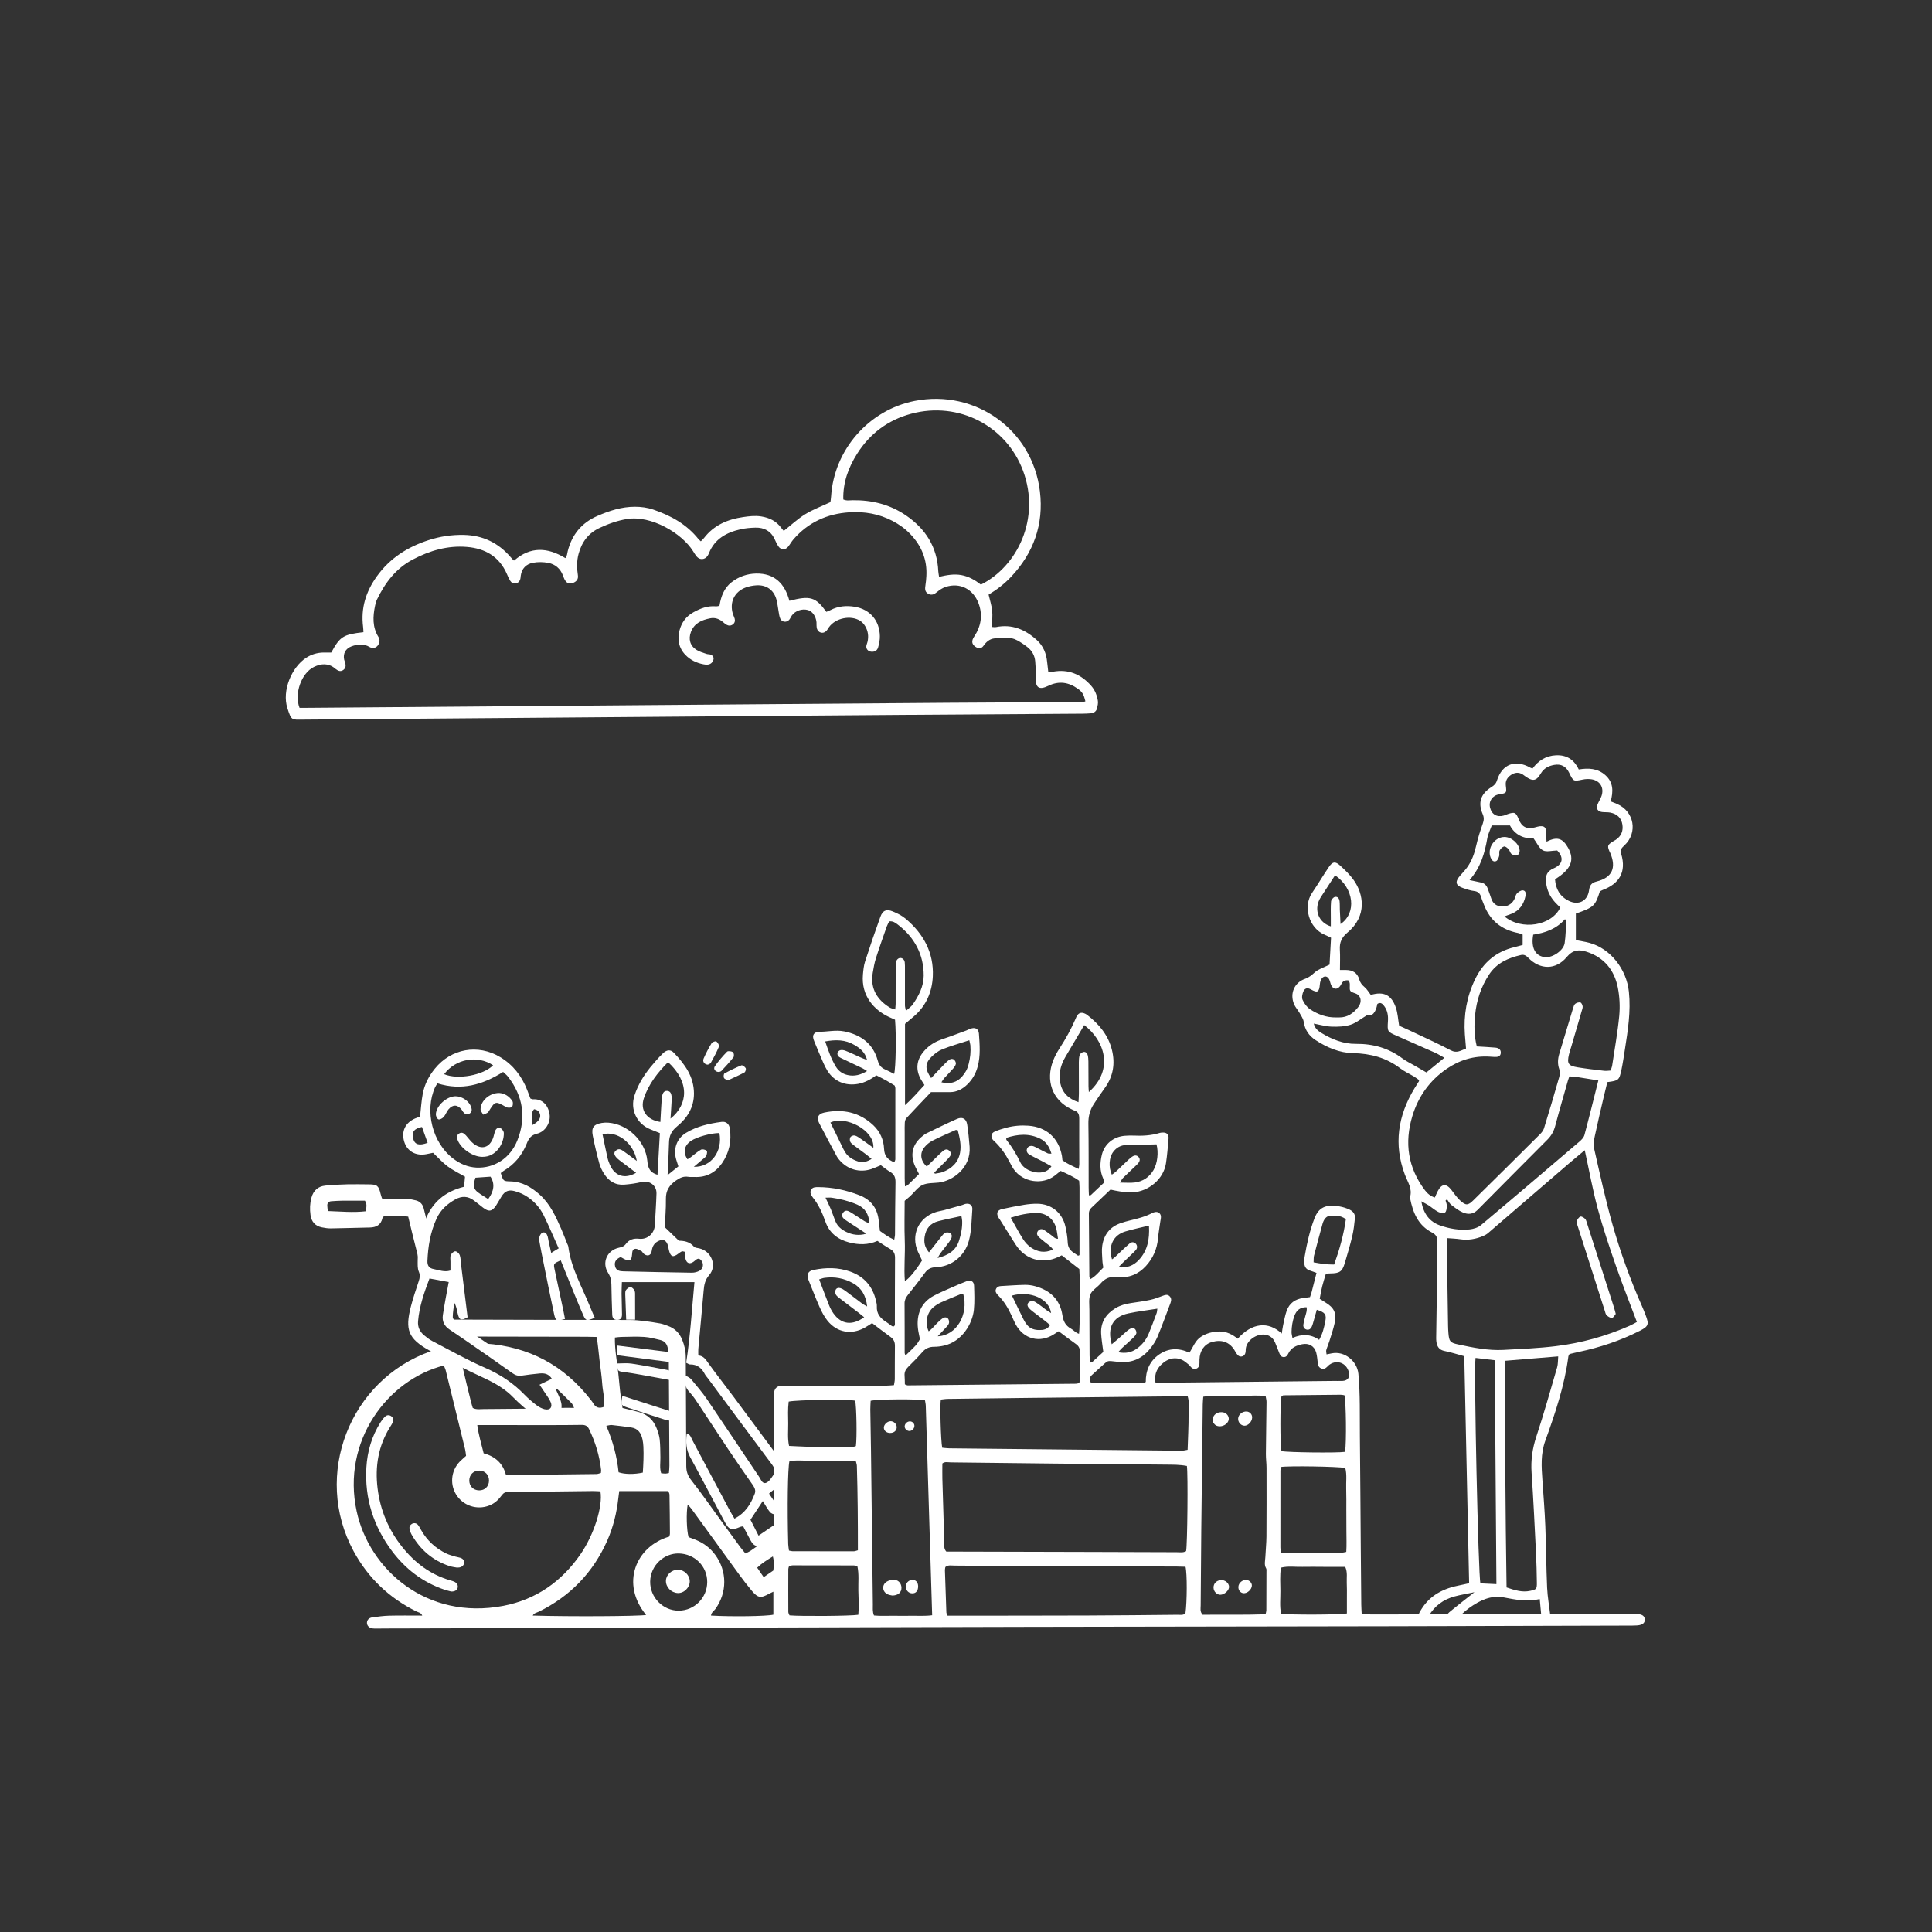 <?xml version="1.0" encoding="UTF-8"?>
<svg id="a" xmlns="http://www.w3.org/2000/svg" viewBox="0 0 720 720">
    <rect x="0" y="0" width="720" height="720" fill="#333333" stroke="none"/>
    <defs>
        <style>.b,.c{fill:#fff;}.c{opacity:.2;}</style>
    </defs>
    <g>
        <path class="b"
              d="M337.45,505.17c1.46-1.44,2.75-2.6,3.92-3.88,.61-.67,1.01-1.52,1.46-2.22-.27-1.46-.61-2.76-.75-4.08-.53-4.92,.99-9.52,6.01-12.15,2.18-1.14,4.46-2.1,6.71-3.1,1.78-.79,3.58-1.55,5.4-2.25,1.58-.61,2.77,.04,2.81,1.69,.09,2.98,.22,5.98-.07,8.93-.52,5.18-4.45,11.88-11.15,13.37-1.19,.27-2.44,.43-3.66,.43-1.77,0-3.14,.56-4.33,1.91-1.69,1.93-3.5,3.77-5.33,5.57-.94,.93-1.47,1.92-1.36,3.26,.09,1.1,.08,2.21,.11,3.27,.52,.18,.8,.38,1.09,.37,20.87-.19,41.74-.4,62.61-.61,.39,0,.79-.15,1.32-.25,.09-.64,.24-1.22,.24-1.81,.02-3.19-.04-6.37,0-9.56,.02-1.33-.32-2.34-1.47-3.14-2.18-1.52-4.27-3.16-6.47-4.8-.65,.42-1.16,.73-1.66,1.06-5.29,3.48-11.39,1.94-14.39-3.66-.53-.99-.96-2.05-1.43-3.07-1.25-2.72-2.72-5.3-4.85-7.46-.14-.15-.29-.29-.43-.45-.56-.64-1.02-1.32-.57-2.22,.36-.73,1.01-1,1.77-1.04,2.97-.17,5.94-.39,8.92-.45,1.32-.02,2.68,.16,3.95,.52,5.51,1.55,9.19,4.94,10.08,10.79,.33,2.18,1.13,3.88,3.12,4.96,1.05,.57,1.82,1.63,3.07,1.97,.39-2.53,.47-19.06,.11-24.14-2.06-1.61-4.31-3.36-6.56-5.11-.65,.31-1.1,.53-1.55,.74-5.08,2.31-10.62,1.19-14.31-2.99-.94-1.07-1.67-2.33-2.45-3.54-1.61-2.51-3.17-5.04-4.76-7.56-.11-.17-.25-.32-.36-.5-1.11-1.75-.67-2.99,1.29-3.41,2.71-.57,5.43-1.13,8.16-1.57,1.61-.26,3.27-.41,4.9-.39,5.18,.05,9.24,3.3,10.43,8.37,.47,1.99,.8,4.05,.89,6.09,.08,1.75,.83,2.89,2.2,3.78,.59,.38,1.16,.78,1.64,1.11,.28-.08,.4-.08,.46-.15,.06-.07,.09-.19,.09-.29,0-8.33,0-16.65,0-24.98,0-.81-.09-1.63-.14-2.5-2.11-1.55-4.45-2.56-6.88-3.67-.74,.59-1.43,1.18-2.15,1.73-4.64,3.61-11.96,2.51-15.32-2.32-.64-.92-1.16-1.94-1.68-2.94-1.43-2.76-3.19-5.27-5.45-7.42-.22-.21-.47-.41-.66-.64-.9-1.14-.68-2.46,.67-3.05,1.4-.61,2.89-1.08,4.37-1.47,2.7-.71,5.47-.94,8.25-.73,6.7,.51,11.24,4.62,12.44,11.23,.09,.5,.12,1.02,.18,1.6,1.76,1.41,3.82,2.2,6.05,3.29,.12-.82,.24-1.3,.24-1.78,0-5.65-.06-11.31-.02-16.96,.01-1.51-.33-2.62-1.91-3.08-.29-.08-.56-.25-.84-.38-7.58-3.51-9.73-10.99-7-18.1,.62-1.62,1.46-3.18,2.41-4.64,2.29-3.55,4.35-7.21,6.01-11.1,.16-.38,.31-.77,.53-1.11,.63-.99,1.54-1.29,2.66-.86,.38,.14,.76,.34,1.08,.59,4.42,3.41,7.88,7.52,9.25,13.07,1.25,5.06,.48,9.78-2.59,14.07-1.44,2-2.84,4.04-4.18,6.1-1.43,2.2-2.06,4.58-2.01,7.27,.13,7.91,.08,15.83,.1,23.75,0,.99,.06,1.98,.1,2.98,.37-.05,.63,0,.75-.12,1.65-1.54,3.29-3.1,5.02-4.74-.17-.51-.27-1-.47-1.44-1.29-2.86-1.19-5.85-.49-8.77,.98-4.1,4.42-6.82,8.66-7.12,1.02-.07,2.06-.11,3.08-.07,3.3,.15,6.57,.01,9.76-.97,.29-.09,.6-.13,.91-.15,1.72-.15,2.6,.62,2.45,2.29-.27,3.07-.49,6.15-.96,9.19-.9,5.82-6.41,10.53-12.58,10.81-1.52,.07-3.06-.17-4.59-.36-1.11-.14-2.2-.42-3.51-.68-2.33,2.22-4.7,4.48-7.08,6.74-.63,.59-.98,1.29-.97,2.17,.06,7.81,.11,15.62,.18,23.44,0,.29,.17,.57,.31,1.06,2-1.07,3.29-2.76,4.89-4.35-.12-.87-.31-1.76-.35-2.67-.08-1.84-.31-3.71-.04-5.51,.63-4.21,2.99-7.13,7.12-8.47,1.07-.35,2.16-.67,3.26-.93,2.81-.66,5.59-1.37,8.16-2.71,.36-.19,.75-.34,1.15-.41,1.1-.21,2.09,.5,2.17,1.63,.05,.6-.12,1.21-.21,1.82-.3,2.14-.68,4.26-.88,6.41-.36,3.94-1.85,7.35-4.5,10.25-2.82,3.1-6.45,4.57-10.52,4.09-2.8-.33-4.72,.49-6.45,2.51-1.2,1.4-3.09,2.42-3.74,4-.69,1.69-.35,3.83-.36,5.77,0,5.65,.03,11.31,.07,16.96,0,.88,.12,1.76,.18,2.66,.41-.08,.66-.06,.78-.17,1.45-1.3,2.88-2.62,4.16-3.8-.3-2.44-.7-4.66-.81-6.88-.2-4.21,1.82-7.27,5.34-9.41,1.78-1.08,3.76-1.61,5.81-1.92,2.44-.36,4.88-.69,7.29-1.21,1.59-.35,3.13-.97,4.66-1.54,.82-.31,1.59-.51,2.31,.11,.81,.71,.81,1.62,.46,2.55-1.6,4.23-3.12,8.49-4.86,12.65-.7,1.68-1.77,3.26-2.94,4.67-2.95,3.56-6.71,5.15-11.44,4.71-5.13-.48-3.51-.92-7.36,2.42-.93,.81-1.82,1.66-2.74,2.49-.79,.71-.9,1.57-.48,2.68,.5,.11,1.08,.34,1.66,.34,5.96,0,11.92-.02,17.88-.06,.28,0,.56-.2,1.05-.39-.06-4.2,1.46-7.83,5-10.27,3.49-2.4,7.3-2.5,11.26-.65,1.39-2.07,2.14-4.52,4.3-5.92,2.14-1.4,4.52-1.96,7.02-1.98,2.57-.02,4.74,1.15,6.69,2.69,5.28-5.94,11.38-6.61,16.42-1.92,.17-1.14,.27-2.11,.48-3.07,.4-1.8,.71-3.63,1.32-5.36,1.01-2.88,3.19-4.44,6.22-4.81,.8-.1,1.6-.22,2.48-.34,.22-.65,.44-1.21,.6-1.79,.61-2.37,1.21-4.74,1.84-7.24-.94-.33-1.69-.63-2.46-.87-1.36-.42-2.02-1.37-2.08-2.73-.03-.82-.02-1.65,.12-2.46,.82-4.87,1.9-9.68,3.67-14.3,.36-.94,.86-1.88,1.51-2.65,1.03-1.22,2.5-1.88,4.07-1.96,2.59-.14,5.12,.26,7.49,1.39,1.32,.63,2.15,1.69,2,3.18-.23,2.24-.48,4.5-.99,6.68-.81,3.39-1.8,6.75-2.8,10.09-.96,3.18-1.92,3.8-5.39,3.83-.5,0-1,.06-1.65,.11-.48,1.62-.99,3.16-1.38,4.74-.37,1.48-.61,3-.92,4.61,.77,.49,1.44,.94,2.12,1.35,3.26,1.97,4.24,3.97,3.43,7.75-.49,2.3-1.29,4.54-1.98,6.8-.33,1.08-.81,2.11-1.12,3.2-.12,.43,.05,.95,.1,1.61,.76-.15,1.34-.26,1.92-.38,4.72-.99,9.5,2.85,9.95,7.66,.71,7.67,.47,15.36,.55,23.04,.15,14.08,.23,28.17,.34,42.25,.06,6.89,.11,13.77,.18,20.66,.01,1.11,.1,2.21,.16,3.56,1.41,.05,2.62,.13,3.82,.13,22.31-.03,44.62-.07,66.93-.11,10.08-.02,20.15-.03,30.23-.04,.62,0,1.24-.03,1.85,.01,1.73,.11,2.58,.74,2.67,1.94,.1,1.32-.78,2.1-2.69,2.28-1.02,.09-2.05,.07-3.08,.08-29.71,.08-59.42,.18-89.14,.24-45.24,.09-90.47,.13-135.71,.23-79.47,.18-158.95,.39-238.42,.6-1.13,0-2.26,.03-3.39,.03-.61,0-1.24,.03-1.84-.07-1.18-.2-1.93-1.05-1.94-2.05-.02-1,.7-1.87,1.94-2.04,2.13-.29,4.27-.59,6.42-.64,4.01-.1,8.01-.03,12.24-.03-.42-1.13-1.44-1.19-2.15-1.55-10.18-5.02-18.03-12.48-23.43-22.47-15.28-28.3-1.52-63.83,28.77-74.49,2.36-.83,4.34-.78,6.35,.68,.91,.66,1.9,1.26,2.93,1.69,1.5,.62,2.15,1.71,2.5,3.23,1.01,4.41,2.11,8.79,3.19,13.18,.19,.79,.45,1.57,.67,2.34,1.33,.71,2.69,.44,3.99,.43,5.76-.03,11.51-.08,17.27-.15,1.35-.02,2.59,.13,3.86,.77,1.59,.81,3.24,1.13,4.75-.52,.44-.48,1.52-.5,2.32-.53,1.73-.07,3.47-.02,5.57-.02-.42-.81-.57-1.39-.94-1.76-1.8-1.83-3.64-3.62-5.49-5.4-.58-.56-1.21-1.08-1.98-1.76,.73-.6,1.37-1.05,1.92-1.59,.76-.76,.6-1.87-.38-2.3-.73-.32-1.56-.5-2.37-.57-1.31-.12-2.6,.18-3.91-.53-.49-.27-1.47,.38-2.4,.66-2.4-.88-5.07-1.66-7.56-2.83-2.12-.99-4.19-2.25-5.98-3.74-1.27-1.06-2.61-1.93-3.96-2.82-.31-.2-.53-.53-.92-.94,.46-.19,.71-.4,.95-.38,16.2,1.14,29.29,8.11,39.23,20.96,.31,.41,.65,.8,.9,1.25,.89,1.59,2.14,2.12,4.09,1.33,.34-2.78-.5-5.57-.7-8.4-.21-2.97-.63-5.93-1.01-8.88-.36-2.83-.53-5.7-1.09-8.72-1.42-.03-2.64-.08-3.85-.08-13.88-.03-27.76-.05-41.64-.07-.93,0-1.85-.03-2.78,0-1.1,.03-1.95-.32-2.7-1.18-1.22-1.39-2.52-2.71-3.83-4.01-.83-.82-1.14-1.68-.42-2.93l1.38,1.8c1.11,0,2.34,0,3.57,0,20.77,.05,41.54,.12,62.3,.13,3.93,0,7.77,.63,11.62,1.29,1,.17,1.97,.58,2.94,.92,2.58,.92,4.33,2.71,5.33,5.23,.8,2.01,1.29,4.07,1.3,6.29,.03,13.57,.17,27.14,.19,40.71,0,2.06,.56,3.6,1.86,5.26,3.93,5.02,7.57,10.25,11.32,15.41,2.3,3.16,4.58,6.33,6.9,9.47,.59,.81,1.27,1.56,1.98,2.43,.81-.43,1.46-.69,2.03-1.08,2.21-1.5,4.34-3.13,6.61-4.54,1.51-.94,2.05-2.14,1.92-3.84-.09-1.12-.02-2.26-.02-3.39,0-14.7,0-29.4,0-44.11,0-1.03-.04-2.07,.12-3.07,.27-1.7,1.3-2.46,3-2.46,12.95-.01,25.9-.02,38.85-.05,.9,0,1.81-.12,2.83-.19,.12-.84,.31-1.52,.31-2.21,.03-4.11-.01-8.23,.05-12.34,.02-1.46-.41-2.53-1.63-3.4-2.33-1.67-4.58-3.44-6.88-5.17-1.05,.65-1.89,1.24-2.78,1.73-4.97,2.73-10.27,1.8-13.84-2.62-1.21-1.49-2.13-3.27-2.92-5.03-1.43-3.18-2.66-6.46-3.97-9.69-.15-.38-.32-.76-.41-1.16-.35-1.46,.16-2.43,1.52-2.91,.19-.07,.4-.1,.6-.14,4.61-.94,9.18-.98,13.68,.63,5.17,1.85,8.31,5.49,9.56,10.79,.16,.7,.37,1.43,.33,2.13-.17,2.84,1.39,4.55,3.6,5.92,.7,.43,1.32,.98,1.99,1.45,.15,.11,.38,.12,.59,.18,.75-.31,.54-1.01,.54-1.56,.03-8.02,0-16.04,.06-24.06,.01-1.5-.47-2.52-1.79-3.27-1.6-.91-3.12-1.97-4.77-3.02-3.44,1.53-6.97,1.49-10.53,.57-4.26-1.1-7.4-3.56-8.87-7.78-1.13-3.23-2.51-6.29-4.67-8.97-.32-.39-.58-.86-.76-1.33-.39-1.02,.19-2.15,1.25-2.42,.49-.12,1.02-.12,1.53-.12,5.3,.03,10.4,1.1,15.33,3.03,4.21,1.64,6.63,4.69,7.17,9.21,.16,1.32,.31,2.64,.48,4.09,1.63,1.16,3.24,2.37,5.33,3.29,.13-.82,.29-1.39,.29-1.97,.06-6.48,.06-12.95,.18-19.43,.03-1.71-.4-2.96-1.93-3.86-1.23-.73-2.34-1.66-3.53-2.52-1.23,.5-2.33,1.03-3.48,1.42-4.41,1.47-8.96,.17-11.96-3.37-.33-.39-.67-.8-.91-1.24-2.23-4.16-4.49-8.31-6.64-12.52-1.03-2.02-.38-3.42,1.87-3.9,6.86-1.46,13.1-.19,18.31,4.71,2.5,2.35,3.88,5.43,4.01,8.78,.11,2.72,1.4,4.08,3.82,5.03,.14-.39,.38-.75,.38-1.12,.02-8.84,.02-17.68,.01-26.52,0-.2-.1-.4-.24-.95-.9-.54-2.01-1.26-3.16-1.9-1.16-.65-2.36-1.23-3.69-1.92-2.06,1.47-4.24,2.73-6.83,3.19-4.66,.84-8.87-.88-11.39-4.89-.6-.95-1.11-1.97-1.56-3.01-1.11-2.54-2.18-5.1-3.24-7.67-.23-.56-.46-1.16-.53-1.75-.11-.91,.35-1.58,1.19-1.95,.19-.08,.39-.17,.59-.16,3.28,.11,6.53-.8,9.83-.13,6.24,1.28,10.76,4.58,12.48,10.91,.47,1.72,1.3,2.67,2.81,3.31,1.11,.48,2.18,1.06,3.29,1.61,.63-2.22,.82-14.62,.33-20.19-.73-.33-1.56-.68-2.37-1.07-5.32-2.51-10.31-7.73-9.59-15.77,.15-1.63,.3-3.31,.8-4.86,1.8-5.57,3.69-11.11,5.69-16.62,.87-2.4,2.24-2.99,4.6-2.03,1.69,.69,3.41,1.54,4.8,2.71,6.66,5.58,10.56,12.68,10.15,21.48-.27,5.78-2.47,10.99-7.04,14.91-1.09,.93-2.19,1.85-3.32,2.8v30.3c2.74-2.45,4.9-4.99,7.24-7.51-.48-.75-.87-1.33-1.23-1.94-2.14-3.64-1.81-7.32,.95-10.55,1.49-1.75,3.31-3.09,5.41-3.99,1.41-.61,2.89-1.04,4.34-1.57,2.02-.74,4.04-1.48,6.06-2.24,.67-.25,1.3-.63,1.99-.81,1.59-.41,2.66,.29,2.78,1.96,.29,4.1,.64,8.2-.46,12.26-.69,2.56-1.91,4.74-3.79,6.59-1.83,1.8-3.95,2.94-6.57,2.95-2.25,0-4.51,0-7.04,0-2.95,3.1-6.08,6.36-9.15,9.67-.37,.4-.57,1.08-.61,1.65-.09,1.23-.04,2.47-.04,3.7,0,5.65,0,11.31,0,16.96,0,.99,.07,1.99,.11,3.13,.48-.2,.8-.24,.99-.42,1.4-1.35,2.77-2.73,4.23-4.17-.47-.92-.9-1.72-1.29-2.53-2.21-4.56-1.24-8.66,2.77-11.75,.41-.31,.81-.65,1.27-.87,3.79-1.82,7.57-3.7,11.42-5.4,2.02-.89,3.46-.06,3.79,2.12,.41,2.74,.7,5.5,.9,8.26,.57,7.84-6.27,12.75-11.55,13.35-2.03,.23-4.28,.08-6.03,.92-1.76,.84-3.03,2.71-4.53,4.11-.6,.55-1.24,1.05-2.09,1.77,0,4.84-.16,9.87,.04,14.89,.2,5.01-.37,10.02,.04,15.04,1.57-.95,3.89-3.74,6.41-7.72-.49-1.03-1.04-2.12-1.54-3.24-2.77-6.17,.2-12.75,6.68-14.78,.98-.31,2-.44,2.99-.7,2.28-.62,4.54-1.26,6.81-1.91,.39-.11,.76-.33,1.16-.42,1.6-.36,2.75,.44,2.62,2.07-.3,3.89-.25,7.81-1.27,11.62-1.53,5.68-6.38,9.69-12.3,9.89-1.83,.06-3.04,.65-4.1,2.11-2.05,2.83-4.24,5.56-6.4,8.31-.72,.91-1.19,1.85-1.18,3.07,.05,6.17,.03,12.33,.04,18.5,0,.19,.11,.37,.28,.89Zm-163.76,37.4c-.12-.84-.17-1.66-.36-2.45-2.38-9.78-4.78-19.56-7.2-29.33-.16-.66-.5-1.28-.74-1.9-20.96,5.35-38.14,28.15-32.47,54.33,4.67,21.61,26.01,40.71,54.65,35.23,12.16-2.33,21.7-9.01,28.74-19.19,5.04-7.29,8.43-17.97,7.44-23.48-.95-.04-1.96-.12-2.96-.11-10.07,.11-20.15,.23-30.22,.35-.41,0-.82,.03-1.23,.02-1-.04-1.72,.34-2.33,1.18-1.03,1.42-2.25,2.67-3.86,3.47-4.4,2.21-9.77,.93-12.69-3.02-2.93-3.97-2.55-9.44,.91-13,.71-.73,1.51-1.37,2.32-2.11Zm268.63,3.75c-2.67-.52-5.23-.47-7.78-.5-13.88-.14-27.76-.25-41.63-.39-12.85-.13-25.7-.31-38.55-.44-1.08-.01-2.26-.36-3.17,.41,0,1.94-.04,3.78,0,5.61,.22,8.01,.46,16.03,.72,24.04,.03,.99-.24,2.07,.76,3.18,1.02,0,2.24,0,3.47,0,17.07,.04,34.13,.08,51.2,.13,10.38,.03,20.77,.08,31.15,.1,1.2,0,2.46,.26,3.54-.41,.48-2.43,.74-28.63,.29-31.73Zm29.31,55.28c.14-.63,.29-1.02,.3-1.41,.03-4.83,.03-9.65,.04-14.48,0-.41,.07-.9-.11-1.21-.82-1.37-.36-2.8-.3-4.21,.11-2.56,.39-5.11,.41-7.67,.06-8.52,.05-17.05,.03-25.58,0-1.74-.25-3.48-.24-5.22,.05-6.46,.18-12.93,.24-19.39,0-.68-.21-1.36-.32-2.07-2.71-.5-5.28-.16-7.83-.19-2.57-.03-5.14,.01-7.7,.08-2.53,.07-5.09-.16-7.73,.27-.08,1.12-.18,2.02-.19,2.92-.19,15.61-.38,31.22-.55,46.83-.1,9.35-.17,18.69-.22,28.04,0,1.08-.36,2.26,.72,3.46,7.69-.09,15.56,.11,23.47-.18Zm-120.5-62.08c.82,.08,1.72,.21,2.62,.23,2.88,.05,5.75,.06,8.63,.09,12.95,.13,25.9,.27,38.84,.4,13.05,.14,26.1,.28,39.15,.4,.68,0,1.36-.2,2.22-.34,.08-2.28,.18-4.42,.24-6.56,.06-2.26,.16-4.52,.12-6.78-.03-2.12,.37-4.27-.34-6.6-1.28,0-2.5-.01-3.72,0-18.8,.2-37.61,.4-56.41,.61-9.76,.11-19.52,.22-29.28,.36-.89,.01-1.77,.18-2.58,.26-.38,2.21,0,15.3,.51,17.93Zm90.69,44.37c-1.05-.03-2.16-.08-3.28-.09-18.81-.06-37.61-.1-56.42-.17-8.84-.03-17.67-.14-26.51-.18-1.09,0-2.27-.33-3.31,.55-.05,.37-.17,.77-.16,1.16,.16,5.24,.34,10.47,.54,15.71,.01,.37,.26,.73,.46,1.25,1.18,0,2.3,0,3.42,0,16.24-.02,32.47-.01,48.71-.07,11.2-.04,22.4-.16,33.6-.27,.99,0,2.07,.24,2.91-.54,.61-4.3,.66-14.92,.02-17.36Zm-117.35-61.87c-.04,1.03-.14,2.14-.13,3.24,.07,5.03,.19,10.06,.25,15.09,.24,19.2,.46,38.4,.7,57.6,.02,1.3-.18,2.65,.42,4.09,2.37,.25,4.72,.08,7.06,.11,2.46,.03,4.93,.03,7.39,0,2.33-.03,4.67,.16,7.23-.2-.8-26.18-1.58-52.12-2.38-78.05-.02-.69-.2-1.38-.29-2.01-2.46-.57-17.37-.48-20.25,.14Zm-93.7,33.65c-.15,1.15-.26,1.95-.35,2.75-.61,5.45-1.9,10.71-4.12,15.73-5.3,11.93-13.83,20.74-25.54,26.49-.73,.36-1.72,.46-2.23,1.44,13.88,.42,39.51,.27,42.26-.23-9.58-11.62-3.93-25.53,8.62-29.21,.08-.35,.25-.74,.25-1.13-.03-4.83-.07-9.66-.16-14.48,0-.46-.3-.92-.45-1.35h-18.27Zm63.25,22.18c.56,.1,.95,.24,1.34,.24,7.59,.02,15.19,.04,22.78,.03,.47,0,.95-.22,1.57-.38,.01-10.57-.06-21.03-.38-31.48-.01-.48-.2-.96-.35-1.63-2.82-.32-5.58-.15-8.32-.21-2.77-.06-5.54-.1-8.31-.05-2.74,.04-5.49-.35-8.16,.2-.62,2.7-.82,17.06-.45,30.86,.02,.79,.19,1.57,.29,2.42Zm183.34-31.16c-.08,.56-.18,.97-.18,1.37-.02,9.55-.03,19.09-.01,28.64,0,.58,.19,1.15,.33,1.95,2.81,.01,5.46,.03,8.11,.03,2.67,0,5.34,.07,8.01,0,2.63-.07,5.29,.37,8.1-.33,.17-2.63,.05-5.18,.05-7.73,0-2.67-.02-5.34-.03-8.01-.01-2.57,.04-5.13-.05-7.7-.1-2.63,.33-5.3-.34-7.85-2.88-.54-21.03-.84-23.98-.37Zm-46.77-31.5c.68,.13,1.17,.3,1.66,.29,1.44-.03,2.87-.18,4.31-.2,20.13-.22,40.27-.43,60.4-.64,1.13-.01,2.26,.04,3.39-.01,1.85-.09,2.77-1.3,2.38-3.05-.84-3.82-4.84-5.17-7.74-2.63-.15,.13-.28,.3-.42,.45-.63,.63-1.36,.92-2.23,.56-.87-.36-1.13-1.1-1.24-1.97-.16-1.32-.25-2.67-.6-3.95-.67-2.43-2.75-3.59-5.24-3.08-2.18,.45-4.11,1.29-5.15,3.47-.36,.77-.87,1.42-1.87,1.31-1-.11-1.26-.94-1.57-1.7-.5-1.24-.95-2.49-1.48-3.72-.5-1.17-1.32-2.1-2.51-2.6-3.34-1.39-7.98,1.31-8.41,4.88-.05,.41-.01,.82-.07,1.23-.1,.76-.45,1.39-1.21,1.63-.93,.29-1.59-.19-2.09-.91-.36-.5-.63-1.06-.96-1.57-1.89-2.9-4.77-3.87-8.36-2.82-2.79,.81-4.49,3.27-4.57,6.57-.02,.71,.05,1.45-.11,2.14-.28,1.2-1.69,1.69-2.69,.96-.48-.36-.8-.94-1.27-1.32-.78-.63-1.56-1.34-2.47-1.74-2.37-1.06-4.73-.58-6.69,.91-2.29,1.74-3.76,4.06-3.18,7.5Zm-252.72,15.88c.48,3.77,1.54,7.07,2.38,10.55,4.26,1.1,7.11,3.69,8.26,7.89,.71,.08,1.22,.2,1.72,.19,10.67-.11,21.34-.23,32.02-.37,.57,0,1.14-.27,1.68-.4,.04-.46,.12-.77,.09-1.07-.6-5.36-2.15-10.43-4.5-15.27-.57-1.18-1.42-1.6-2.69-1.58-4.1,.07-8.21,.07-12.31,.08-4.72,0-9.44,0-14.15-.01-3.99,0-7.98,0-12.48,0Zm71.42,17.87c.07-.96,.18-1.86,.18-2.76-.06-13.26-.14-26.52-.23-39.78,0-1.23-.2-2.45-.34-3.68-.2-1.7-1.1-2.91-2.77-3.32-1.98-.48-3.99-1.03-6.02-1.16-2.86-.19-5.75-.04-8.63,0-.7,0-1.39,.13-2.33,.23-.09,4.55,.8,8.87,1.26,13.23,.45,4.37,.78,8.76,1.59,13.02,2.2,.54,4.2,.97,6.16,1.53,3.18,.91,5.36,2.98,6.55,6.04,.51,1.33,.99,2.73,1.14,4.14,.24,2.24,.22,4.5,.26,6.76,.03,1.93-.34,3.87,.28,5.83,.57,.06,1.08,.15,1.58,.15,.39,0,.78-.13,1.34-.23Zm251.98-7.89c.55-3.47,.38-18.75-.24-21.08-.44-.06-.93-.2-1.42-.19-7.07,.05-14.15,.12-21.22,.21-.28,0-.56,.22-.81,.33-.54,2.63-.54,17.93-.01,20.47,2.34,.5,20.73,.72,23.71,.27Zm-181.4,60.73c.29-2.94,.08-5.99,.01-9.02-.07-3.03,.3-6.1-.37-9.16-.55-.09-.94-.21-1.34-.21-7.58-.02-15.17-.04-22.75-.03-.47,0-.95,.23-1.38,.34-.12,.43-.26,.72-.26,1.02-.02,5.33-.03,10.66,0,15.98,0,.46,.3,.91,.44,1.3,4.1,.38,22.98,.25,25.65-.22Zm-25.95-79.43c-.36,2.8-.21,5.46-.18,8.11,.03,2.73-.3,5.49,.32,8.39,2.24,.1,4.27,.22,6.31,.28,2.05,.06,4.1,.05,6.15,.07,2.15,.02,4.31,.1,6.46,.04,2.01-.05,4.06,.42,5.99-.33,.43-3.27,.24-14.65-.27-16.92-2.77-.55-21.56-.34-24.79,.35Zm208.03,78.93c0-2.05,0-3.98,0-5.92,0-1.85,.04-3.7-.05-5.54-.09-1.9,.35-3.86-.57-5.9-2.7,0-5.36,0-8.01,0-2.67,0-5.34-.07-8,0-2.63,.07-5.28-.37-7.96,.3-.42,2.98-.22,5.85-.19,8.7,.03,2.83-.34,5.69,.26,8.46,2.82,.47,21.45,.44,24.53-.1Zm-170.56-257.92c-.29,.59-.66,1.2-.89,1.85-1.39,3.97-2.81,7.92-4.08,11.92-.56,1.75-.86,3.58-1.17,5.4-1.06,6.2,2,10.27,6.29,12.92,.56,.35,1.27,.47,2.08,.75,.07-.86,.15-1.45,.16-2.05,.02-4.31,.01-8.61,.02-12.92,0-.82-.02-1.65,.08-2.46,.13-1.09,.91-1.82,1.77-1.76,.78,.06,1.42,.7,1.53,1.67,.09,.81,.07,1.64,.07,2.46,0,4.51-.01,9.03,0,13.54,0,.54,.19,1.08,.36,2.04,1.06-.98,1.95-1.56,2.52-2.36,2.27-3.23,4.1-6.81,4.11-10.76,.02-7.87-3.4-14.23-9.64-19.02-.86-.66-1.79-1.39-3.19-1.21Zm-43.17,249.81c-.77,.37-1.14,.52-1.49,.71-3.21,1.81-4.25,1.69-6.58-1.08-1.65-1.96-3.21-4-4.72-6.07-5.92-8.12-11.81-16.27-17.72-24.4-.39-.53-.88-1-1.43-1.62-.59,3.12-.4,9.6,.33,12.13,.88,.33,1.85,.67,2.79,1.06,2.91,1.2,5.33,3.04,7.19,5.6,4.43,6.07,4.42,14.03,.01,20.12-.56,.77-1.56,1.31-1.62,2.46,7.5,.45,20.81,.28,23.23-.34v-8.56Zm-24.66-3.58c.01-5.9-4.63-10.49-10.51-10.66-5.55-.16-10.63,4.41-10.75,10.43-.11,5.95,4.81,10.93,10.68,10.88,5.85-.05,10.56-4.8,10.58-10.65Zm140.49-207.57c-2.41,4.07-4.71,7.94-6.99,11.83-.47,.79-.89,1.62-1.22,2.48-.91,2.34-1.26,4.77-.73,7.25,.77,3.62,3.01,5.9,6.81,7.17,.06-1.23,.15-2.22,.15-3.21,0-3.9-.04-7.8-.02-11.7,0-.91,.05-1.87,.33-2.72,.16-.46,.81-.92,1.32-1.06,.8-.21,1.42,.35,1.63,1.08,.22,.77,.27,1.61,.28,2.42,.04,3.08,.02,6.16,.04,9.24,0,.67,.08,1.34,.13,2.17,9.6-8.56,5.68-19.34-1.72-24.94Zm-173.52,166.65c2.15,.78,5.81,.83,9.03,.12,.2-3.17,.37-6.42,.21-9.68-.04-.92-.15-1.85-.35-2.75-.5-2.27-1.64-4.01-4.14-4.38-2.43-.36-4.87-.66-7.31-.92-.55-.06-1.13,.15-2.02,.29,2.45,5.74,3.97,11.45,4.58,17.33Zm183.82-110.91c.5-.36,1.01-.65,1.42-1.04,1.65-1.54,3.25-3.12,4.9-4.65,.52-.48,1.08-.96,1.7-1.27,.68-.33,1.41-.22,1.95,.4,.55,.63,.52,1.34,.09,1.98-.33,.5-.8,.93-1.24,1.35-1.55,1.49-3.13,2.95-4.66,4.46-.38,.38-.61,.91-1.14,1.72,2.15,0,3.9,.19,5.6-.04,2.99-.4,5.34-1.96,6.9-4.61,1.48-2.51,1.94-6.63,1.12-9.59-2.48,.07-4.93,.15-7.38,.2-1.33,.03-2.66-.03-3.99,.04-1.95,.1-3.53,.94-4.72,2.51-1.59,2.08-1.86,5.63-.55,8.55Zm-.03,63.21c1-.84,1.79-1.48,2.55-2.15,1.08-.95,2.12-1.94,3.22-2.87,.46-.39,.99-.78,1.55-.93,.42-.11,1.14,.01,1.38,.31,.34,.41,.6,1.16,.45,1.63-.2,.63-.75,1.2-1.25,1.69-1.33,1.28-2.74,2.48-4.09,3.74-.42,.39-.78,.84-1.42,1.54,2.81,.55,4.99,.09,6.98-1.35,1.96-1.42,3.43-3.26,4.36-5.47,1.07-2.55,2.02-5.16,2.99-7.75,.16-.43,.16-.92,.27-1.65-3.8,.61-7.34,1.01-10.82,1.76-5.75,1.24-7.96,5.26-6.18,11.51Zm-92.27-10.07c-.76-.62-1.3-1.08-1.86-1.51-2.37-1.81-4.74-3.6-7.1-5.42-.57-.44-1.2-.87-1.56-1.46-.27-.45-.32-1.19-.15-1.7,.26-.78,1.07-.99,1.8-.76,.67,.21,1.3,.6,1.87,1.02,2.15,1.59,4.25,3.23,6.39,4.83,.43,.32,.94,.54,1.72,.98-.44-4.02-2.09-6.88-5.23-8.64-3.3-1.85-6.92-2.55-10.71-2.01-.65,.09-1.27,.37-1.94,.57,1.29,3.39,2.46,6.57,3.72,9.71,.42,1.04,.97,2.06,1.61,2.97,2.9,4.09,6.96,4.65,11.44,1.42Zm167.5-20.46c2.67,.51,5.06,.84,7.65,.81,2-5.58,3.57-11.14,4.37-16.89-2.08-1.56-4.24-1.42-6.36-1.17-.52,.06-1.1,.55-1.45,1-.42,.56-.71,1.25-.9,1.94-1.09,3.95-2.15,7.9-3.17,11.87-.17,.67-.09,1.4-.15,2.45Zm-112.88-16.64c1.62,2.86,3,5.5,4.59,8,.75,1.18,1.77,2.32,2.93,3.1,2.47,1.66,5.17,2.2,8.24,.77-.9-1.32-2.09-1.96-3.08-2.8-.78-.67-1.62-1.27-2.33-2-.71-.72-.7-1.57-.13-2.21,.58-.65,1.35-.81,2.22-.27,.95,.59,1.81,1.35,2.74,1.98,.7,.48,1.24,1.31,2.44,1.29-.23-1.37-.35-2.59-.63-3.77-.85-3.51-3.69-5.87-7.34-5.85-3.18,.02-6.29,.63-9.63,1.76Zm-29.67-52.03c1.87-1.97,3.54-3.76,5.26-5.51,.57-.58,1.19-1.15,1.89-1.52,.36-.19,1.11-.11,1.4,.16,.39,.36,.76,1.07,.68,1.54-.12,.65-.6,1.28-1.05,1.81-1.08,1.24-2.25,2.39-3.35,3.61-.37,.42-.63,.93-.99,1.47,5.06,1.2,7.54-1.44,9.16-4.2,.46-.78,.74-1.69,.98-2.58,.61-2.3,.85-4.64,.65-7.02-.05-.57-.24-1.12-.4-1.86-3.52,1.15-6.86,2.09-10.07,3.37-1.48,.58-2.85,1.65-4,2.78-2.48,2.44-2.5,4.63-.15,7.95Zm1.17,35.21l.23,.42c.98-.2,2.01-.26,2.93-.61,3.35-1.31,5.8-3.55,6.46-7.24,.51-2.87-.16-5.64-.86-8.34-.41-.05-.65-.15-.8-.08-2.9,1.3-5.84,2.54-8.67,3.99-1.15,.59-2.23,1.52-3.04,2.54-1.76,2.23-1.33,5.05,.98,7.07,1.53-1.49,3.06-3.01,4.61-4.5,.59-.57,1.19-1.14,1.87-1.59,.66-.44,1.37-.34,1.96,.25,.59,.59,.68,1.3,.23,1.96-.46,.67-1.04,1.27-1.61,1.85-1.42,1.44-2.87,2.86-4.3,4.29Zm43.65-2.35c-1.04-.58-2-1.14-2.98-1.65-1.73-.91-3.5-1.73-5.19-2.69-1.01-.57-1.25-1.52-.84-2.35,.39-.79,1.35-1.11,2.41-.74,.48,.17,.93,.44,1.39,.67,1.28,.65,2.54,1.34,3.85,1.95,.35,.16,.82,.07,1.38,.11-.77-2.53-1.95-4.44-4.08-5.52-4.2-2.14-8.47-1.76-12.76-.36,.03,.39-.03,.64,.08,.77,2.07,2.58,3.75,5.4,5.17,8.37,1.23,2.59,5.07,4.23,8.19,3.68,1.33-.24,2.48-.85,3.4-2.23Zm-45.74,61.52c1.39-.95,2.34-2.31,3.53-3.42,.6-.55,1.2-1.14,1.89-1.55,.68-.4,1.51-.27,1.92,.4,.28,.45,.37,1.22,.18,1.7-.24,.64-.81,1.16-1.29,1.69-.88,.97-1.79,1.91-2.85,3.03,6.98-.25,11.59-8.08,9.51-15.78-.37,.04-.79,0-1.13,.15-2.38,.97-4.76,1.92-7.1,2.98-1.02,.46-2,1.08-2.86,1.79-2.52,2.1-3.28,5.91-1.79,9Zm.12-29.43c1.62-2.07,3.05-3.92,4.51-5.74,.44-.55,.89-1.19,1.48-1.51,.45-.25,1.21-.23,1.71-.03,.73,.31,.95,1.08,.7,1.83-.19,.56-.53,1.1-.89,1.58-1.04,1.39-2.14,2.75-3.19,4.13-.32,.43-.56,.92-1.11,1.85,4.12-1.07,6.89-2.86,8.03-6.58,.72-2.36,1.23-4.76,1.13-7.25-.02-.57-.17-1.13-.28-1.81-2.98,.65-5.78,1.19-8.55,1.89-2.99,.75-4.69,2.77-5.15,5.82-.31,2-.06,3.87,1.62,5.82Zm68.22,2.61c.98-.64,1.72-1.46,2.52-2.21,1.35-1.26,2.66-2.55,4.06-3.74,.75-.64,1.62-.52,2.23,.07,.58,.57,.72,1.55,.18,2.25-.5,.64-1.13,1.18-1.71,1.76-1.58,1.56-3.27,3.03-4.92,4.82,3.27,.3,5.62-.58,7.64-2.74,3.32-3.55,3.99-7.87,3.78-12.46-.41-.08-.63-.19-.8-.15-2.68,.65-5.39,1.22-8.04,2.01-4.5,1.35-6.45,5.43-4.95,10.39Zm-88.95-41.57c.52-6.61-10.43-12.12-15.99-9.42,1.61,3.3,3.21,6.6,4.83,9.89,.18,.37,.39,.72,.6,1.07,1.12,1.86,2.84,2.87,4.86,3.53,1.81,.59,3.33,.09,5.05-.92-.81-.68-1.41-1.23-2.06-1.71-1.56-1.17-3.15-2.3-4.69-3.48-.48-.37-1.04-.79-1.24-1.31-.19-.49-.16-1.3,.14-1.69,.29-.38,1.1-.67,1.58-.55,.76,.19,1.46,.7,2.13,1.16,1.58,1.09,3.13,2.23,4.81,3.44Zm-2.59,32c-2.3-1.5-4.61-2.99-6.9-4.5-.59-.39-1.22-.78-1.7-1.29-.52-.56-.59-1.31-.13-1.99,.45-.66,1.11-.95,1.86-.68,.57,.2,1.1,.54,1.61,.86,1.56,.99,3.09,2.01,4.65,2.99,.46,.28,.99,.44,1.77,.78-.27-3.48-1.68-5.76-4.6-7.02-3.02-1.3-6.19-2.1-9.44-2.56-.68-.1-1.39-.01-2.36-.01,.76,1.63,1.45,2.98,2.03,4.38,.63,1.51,1.11,3.08,1.75,4.58,.76,1.78,2.2,2.94,3.89,3.77,2.35,1.15,4.85,1.51,7.57,.69Zm.24-60.62c-.7-.43-1.16-.77-1.68-1.02-2.4-1.16-4.81-2.28-7.21-3.43-.64-.31-1.33-.58-1.82-1.06-.29-.28-.41-.99-.27-1.38,.14-.39,.67-.82,1.09-.9,.57-.11,1.23,0,1.78,.2,1.06,.38,2.07,.87,3.1,1.33,1.55,.7,3.07,1.48,5.02,2.13-.74-2.94-2.64-4.36-4.76-5.61-3.36-1.98-6.92-2-10.84-1.29,1.15,3.38,2.24,6.55,3.99,9.43,.98,1.61,2.49,2.68,4.4,3.1,2.54,.56,4.81-.06,7.22-1.5Zm54.01,83.71c1.5,3.1,2.9,6.05,4.36,8.97,.36,.73,.82,1.43,1.34,2.04,1.14,1.33,2.69,1.79,4.4,1.81,1.57,.02,3.03-.21,4.11-1.8-.57-.5-1.07-.99-1.62-1.41-1.62-1.25-3.28-2.47-4.89-3.73-.56-.44-1.12-.91-1.55-1.47-.49-.63-.49-1.44,.13-1.95,.41-.33,1.17-.57,1.64-.43,.75,.22,1.42,.78,2.09,1.23,1.49,1.01,2.82,2.28,4.57,3.24-.7-5.35-7.77-8.44-14.58-6.52Zm114.48,16.46c1.3-2.25,1.83-4.54,2.28-6.84,.52-2.63-.01-3.34-3.16-4.36-.38,1.37-.76,2.74-1.15,4.1-.23,.79-.43,1.6-.78,2.33-.32,.67-.92,1.11-1.75,.98-.8-.12-1.45-.88-1.33-1.8,.15-1.11,.46-2.2,.75-3.29,.29-1.06,.7-2.09,.45-3.26-2.42-.02-3.77,1.15-4.53,3.2-.72,1.95-1.03,3.98-1.07,6.04-.01,.66,.2,1.32,.34,2.21,3.53-1.53,6.8-1.48,9.94,.7Zm-313.09,56.11c2.16,.03,3.69-1.47,3.72-3.63,.02-2.16-1.48-3.72-3.62-3.74-2.14-.02-3.7,1.5-3.73,3.63-.03,2.14,1.49,3.7,3.63,3.73Zm106.08,32.34c1.48-1.02,2.57-1.76,3.59-2.47,.22-1.77,.36-3.34-.17-5.25-2.17,1.34-4.06,2.48-5.84,4.19,.78,1.13,1.5,2.19,2.42,3.52Z"/>
        <path class="b"
              d="M123.46,243.17c3.25-5.97,4.48-6.74,11.99-7.57-.04-.65-.05-1.32-.13-1.98-.88-6.98,1.01-13.09,5.11-18.82,4.91-6.85,11.52-10.99,19.34-13.52,4.23-1.37,8.57-2.03,13.04-1.94,7.11,.14,12.9,2.94,17.51,8.31,.33,.39,.67,.77,1.02,1.14,.06,.06,.19,.06,.29,.08,6.05-5.26,12.41-4.95,19.06-.88,.67-.75,.67-1.72,.88-2.55,1.55-6.2,5.2-10.62,11.07-13.17,4.46-1.94,9.02-3.42,13.96-3.42,2.39,0,4.71,.31,6.96,1.09,6.52,2.25,12.4,5.48,16.77,11,.19,.24,.45,.42,.85,.79,.4-.42,.84-.79,1.18-1.23,3.68-4.79,8.79-6.96,14.55-7.8,2.21-.32,4.44-.61,6.74-.25,3.11,.49,5.66,1.74,7.53,4.3,.24,.33,.51,.64,.77,.95,.06,.07,.17,.11,.18,.11,2.66-2.1,5.13-4.43,7.96-6.18,2.86-1.76,6.07-2.94,9.38-4.5,.07-.52,.21-1.32,.26-2.13,1.09-17.4,14.08-32.24,31.18-35.59,22.55-4.42,43.88,10.73,46.64,33.76,1.47,12.22-2.36,22.92-10.85,31.89-2.42,2.55-5.17,4.67-8.28,6.54,.47,2.05,1.12,3.99,1.33,5.99,.2,1.92-.05,3.88-.1,6.06,.43,.01,1.01,.14,1.54,.04,5.99-1.21,10.92,.93,15.23,4.86,2.37,2.16,3.53,5,3.82,8.19,.11,1.2,.28,2.4,.44,3.81,.74-.09,1.22-.13,1.69-.22,5.81-1.07,10.49,.94,14.3,5.26,1.39,1.58,2.14,3.53,2.47,5.57,.14,.86-.08,1.82-.28,2.7-.27,1.26-1.18,1.89-2.44,1.98-1.02,.07-2.05,.13-3.08,.13-21.59,.15-43.17,.28-64.76,.43-26.83,.2-53.65,.41-80.48,.62-24.26,.19-48.51,.39-72.77,.58-24.15,.19-48.31,.38-72.46,.58-4.23,.03-4.27,.36-5.76-4.28-2.1-6.52,1.58-15.24,6.98-18.76,1.92-1.25,4.08-1.92,6.4-1.96,.92-.02,1.84,0,2.92,0Zm-11.84,20.61c1.13,0,2.14,0,3.16,0,27.24-.22,54.47-.43,81.71-.65,27.75-.22,55.5-.44,83.25-.66,24.67-.19,49.33-.4,74-.57,15.83-.11,31.66-.17,47.49-.27,1.08,0,2.23,.26,3.27-.29-.61-2.51-1.11-3.44-2.81-4.65-3.44-2.47-7.06-3.03-11.01-1.11-3.54,1.72-4.86,.68-4.69-3.29,.09-1.94-.04-3.89-.2-5.83-.17-2.15-1.19-3.94-2.86-5.27-1.2-.95-2.49-1.82-3.84-2.55-2.68-1.47-5.58-1.06-8.45-.74-1.88,.21-3.11,1.32-4.17,2.83-.74,1.05-1.94,1.03-3.01,.26-1.34-.96-1.48-2.15-.44-3.71,2.57-3.83,3.28-7.99,1.7-12.32-2.01-5.49-7.02-7.98-12.32-6.23-1.13,.37-2.21,1.07-3.13,1.84-1.04,.87-2.03,1.42-3.33,.72-1.36-.73-1.25-1.95-1.05-3.23,.18-1.11,.28-2.24,.34-3.37,.35-6.1-1.79-11.27-5.97-15.65-1.94-2.03-4.19-3.63-6.66-4.92-5.06-2.65-10.47-3.56-16.11-3.2-8.28,.54-15.28,3.74-20.77,10.05-.74,.85-1.28,1.86-1.98,2.74-1.05,1.32-2.66,1.32-3.62-.06-.58-.83-1-1.79-1.43-2.72-1.43-3.07-3.93-4.39-7.19-4.3-1.84,.05-3.71,.21-5.5,.61-5.23,1.18-9.64,3.55-11.78,8.88-.15,.38-.34,.76-.57,1.09-1.02,1.41-2.82,1.54-3.96,.24-.54-.61-.95-1.34-1.39-2.03-4.27-6.82-15.69-13.44-24.59-12.01-3.6,.58-6.94,1.79-10.21,3.3-4.21,1.94-6.69,5.29-7.88,9.7-.71,2.64-.68,5.26-.26,7.94,.24,1.52-.53,2.48-2.07,2.97-1.29,.41-2.21-.05-2.95-1.5-.23-.46-.39-.95-.57-1.43-.97-2.51-2.86-4.12-5.39-4.61-1.87-.37-3.92-.41-5.79-.05-2.48,.48-4.17,2.13-4.52,4.82-.05,.41-.05,.83-.16,1.22-.24,.84-.76,1.46-1.66,1.63-.91,.17-1.65-.22-2.11-.96-.48-.78-.85-1.64-1.21-2.48-2.84-6.56-8.14-9.59-14.96-10.14-7.17-.58-13.83,1.37-20.13,4.69-6.29,3.31-10.31,8.65-13.33,14.88-.35,.73-.56,1.55-.73,2.35-.83,4.01-1.03,7.95,1.26,11.64,.3,.49,.48,1.2,.38,1.75-.36,1.99-2.14,2.92-3.62,2.02-2.21-1.35-4.54-1.12-6.82-.27-2.18,.81-3.17,2.68-2.73,4.89,.08,.4,.28,.77,.39,1.17,.29,1.06,.28,2.05-.74,2.76-1.05,.73-1.94,.26-2.8-.4-.08-.06-.16-.13-.24-.2-2.46-2.05-5.16-1.86-7.81-.58-4.7,2.27-7.49,9.95-5.4,15.3Zm253.94-45.91c13.63-6.83,22.29-24.67,15.71-42.4-6.17-16.62-23.89-26.08-41.75-21.26-8.58,2.32-15.32,7.36-20.08,14.87-3.28,5.17-5.33,10.78-5.16,17.06,1.31,.57,2.45,.29,3.55,.28,7.17-.08,13.87,1.59,19.82,5.67,7.28,4.99,11.62,11.77,12.02,20.78,.03,.6,.17,1.19,.3,2.1,2.8-.65,5.53-1.16,8.28-.66,2.79,.5,5.17,1.9,7.31,3.57Z"/>
        <path class="b"
              d="M158.73,477.44c-1.9-3.89-2.59-8.02-3.65-12.04-1.04-3.95-1.96-7.94-2.95-11.99-3.12-.51-6.07-.14-8.99-.22-.25,.31-.55,.51-.61,.77-.58,2.54-2.29,3.45-4.73,3.5-4.82,.09-9.64,.26-14.46,.33-1.12,.02-2.25-.16-3.35-.38-2.53-.49-3.93-2.13-4.27-4.62-.29-2.14-.24-4.28,.34-6.41,.73-2.7,2.46-4.26,5.18-4.54,2.75-.28,5.52-.41,8.29-.48,2.67-.07,5.33,.01,8,.02,3.01,.01,3.6,.5,4.32,3.58,.12,.5,.29,.98,.5,1.66,.75,.08,1.54,.22,2.33,.23,2.36,.02,4.72-.08,7.08-.01,1.11,.03,2.24,.24,3.31,.53,1.5,.41,2.46,1.46,2.84,2.97,.72,2.88,1.45,5.77,2.08,8.67,.17,.78,.07,1.64-.04,2.44-.3,2.34-.71,4.66-.97,7-.21,1.91-.65,3.79-.08,5.77,.28,.97-.11,2.14-.19,3.21Zm-22.41-26.02c.27-1.54,.51-2.72-.32-3.96-2.83,0-5.68-.02-8.53,0-1.33,.01-2.66,.12-3.98,.2-.97,.06-1.52,.61-1.52,1.57,0,.67,.14,1.35,.23,2.09,4.76,.15,9.32,.63,14.12,.08Z"/>
        <path class="b"
              d="M168.05,593.09c-.68-.19-1.58-.39-2.45-.68-8.03-2.73-14.48-7.65-19.52-14.39-6.88-9.22-10.21-19.58-9.54-31.12,.35-6.03,2.03-11.71,5.28-16.86,.49-.77,1.06-1.52,1.72-2.14,.65-.61,1.51-.66,2.27-.11,.76,.55,.92,1.37,.58,2.2-.27,.66-.68,1.26-1.06,1.87-4.35,7.02-5.61,14.65-4.62,22.76,.99,8.15,4.06,15.45,9.16,21.86,4.71,5.92,10.53,10.32,17.89,12.46,.49,.14,.99,.28,1.46,.48,1.02,.45,1.51,1.26,1.37,2.15-.17,1.01-1.09,1.62-2.55,1.53Z"/>
        <path class="b"
              d="M170.3,584.2c-.79-.15-1.82-.25-2.78-.57-6.2-2.06-10.85-6.03-14.08-11.67-.4-.69-.66-1.5-.81-2.29-.14-.75,.21-1.4,.91-1.79,.73-.41,1.67-.29,2.22,.39,.45,.55,.77,1.2,1.12,1.82,2.21,3.97,5.4,6.91,9.48,8.87,1.09,.52,2.3,.81,3.47,1.17,.58,.18,1.21,.23,1.79,.43,.85,.29,1.37,.89,1.34,1.83-.03,.91-.77,1.61-1.82,1.76-.2,.03-.41,.03-.84,.05Z"/>
        <path class="b"
              d="M455.05,526.28c1.38-.04,2.46,.69,2.8,1.9,.29,1.02-.26,2.14-1.37,2.81-.09,.05-.18,.11-.27,.15-1.2,.6-2.65,.52-3.45-.23-.72-.67-1.05-1.49-.74-2.49,.4-1.29,1.55-2.1,3.03-2.14Z"/>
        <path class="b"
              d="M458.03,591.29c.07,1.28-1.51,2.85-3.02,3.01-1.43,.15-2.75-1.12-2.76-2.67-.01-1.51,1.12-2.66,2.73-2.77,1.53-.11,2.96,1.03,3.05,2.43Z"/>
        <path class="b"
              d="M466.64,528.31c-.07,1.54-1.53,3.06-2.9,3.01-1.32-.05-2.41-1.31-2.32-2.7,.09-1.47,1.63-2.71,3.22-2.59,1.16,.09,2.05,1.1,2,2.28Z"/>
        <path class="b"
              d="M464.44,588.8c1.18,.05,2.18,1.1,2.09,2.19-.13,1.48-1.76,2.9-3.16,2.75-1.14-.13-1.93-1.16-1.86-2.4,.09-1.43,1.44-2.6,2.93-2.53Z"/>
        <path class="b"
              d="M332.44,594.59c-.35-.09-1.09-.17-1.71-.47-2-.99-2.14-3.55-.25-4.69,.67-.4,1.51-.64,2.29-.7,1.8-.14,3.13,1.15,3.18,2.94,.05,1.74-1.27,2.97-3.51,2.93Z"/>
        <path class="b"
              d="M342.16,591.15c.01,1.71-.84,2.71-2.26,2.64-1.28-.06-2.25-1.06-2.33-2.39-.08-1.38,.99-2.56,2.41-2.63,1.28-.06,2.17,.91,2.18,2.38Z"/>
        <path class="b"
              d="M331.62,534.03c-1.31-.04-2.26-.91-2.23-2.04,.03-1.12,1.25-2.29,2.45-2.34,1.25-.06,2.39,1.08,2.34,2.32-.05,1.26-1.1,2.1-2.56,2.06Z"/>
        <path class="b"
              d="M339.01,529.71c.94-.06,1.8,.76,1.77,1.69-.02,.92-.78,1.76-1.68,1.88-.9,.12-1.86-.63-1.95-1.54-.09-.99,.8-1.97,1.85-2.03Z"/>
        <path class="b"
              d="M252.68,584.99c2.31,.03,4.32,1.99,4.37,4.25,.05,2.38-2.15,4.56-4.48,4.44-2.46-.13-4.46-2.22-4.4-4.6,.06-2.23,2.15-4.12,4.51-4.09Z"/>
        <path class="b"
              d="M268.15,225.6c.55-3.25,1.63-6.42,4.5-8.64,2.7-2.09,5.82-3.16,9.15-3.22,6.91-.12,10.71,3.84,12.38,10.16,7.82-2,9.74-1.43,13.78,4.12,.5-.21,1.06-.41,1.58-.68,2.86-1.49,5.91-1.73,9-1.22,5.63,.92,9.25,5.12,9.36,10.91,.03,1.41-.26,2.86-.65,4.22-.36,1.28-1.4,1.76-2.64,1.61-1.11-.14-1.88-1.03-1.75-2.12,.06-.5,.3-.97,.42-1.47,.51-2.09,.24-4.11-.86-5.94-.46-.76-1.12-1.51-1.87-1.98-3.54-2.21-9.15-1.04-11.59,2.35-.36,.5-.64,1.07-1.07,1.49-1.15,1.14-2.94,.66-3.43-.89-.12-.38-.13-.81-.16-1.21-.03-.41,.02-.82-.02-1.23-.23-2.22-1.53-4.05-3.18-4.51-2.21-.61-4.74,.24-6.03,2.07-.35,.5-.57,1.11-.96,1.56-.97,1.11-2.72,.91-3.33-.44-.37-.82-.45-1.77-.62-2.68-.28-1.51-.41-3.06-.83-4.53-.99-3.49-3.74-5.42-7.39-5.2-1.32,.08-2.67,.32-3.91,.76-4.31,1.54-6.24,5.51-4.9,9.92,.18,.59,.5,1.13,.66,1.72,.24,.86,.03,1.65-.71,2.19-.74,.54-1.58,.52-2.33,.09-.62-.35-1.13-.88-1.71-1.31-1.3-.98-2.79-1.4-4.36-1.08-3.12,.62-5.92,1.77-7.18,5.07-1.02,2.69-.33,5.21,2.1,6.71,1.11,.69,2.43,1.04,3.68,1.48,.47,.17,1.03,.1,1.51,.26,.75,.26,1.23,.89,1.14,1.64-.06,.54-.41,1.18-.83,1.54-.84,.71-1.93,.64-2.95,.44-2.58-.5-4.89-1.61-6.72-3.51-2.51-2.6-3.07-5.78-2.18-9.16,.76-2.87,2.41-5.17,5.09-6.67,2.65-1.49,5.38-2.54,8.49-2.27,.3,.03,.61-.05,.91-.1,.09-.02,.17-.1,.43-.25Z"/>
    </g>
    <g>
        <path class="b"
              d="M549.53,593.36c-2.86,.6-5.2,.97-7.48,1.59-4.17,1.14-7.46,3.52-9.63,7.33-.21,.36-.33,.89-.64,1.04-.67,.33-1.61,.82-2.11,.57-.54-.26-.98-1.31-.95-1.99,.03-.76,.58-1.53,1.01-2.22,3.31-5.32,8.4-7.78,14.33-8.91,1.09-.21,2.17-.47,3.44-.76-.61-28.27-1.21-56.32-1.81-84.59-2.53-.68-4.88-1.46-7.29-1.93-2.14-.41-2.91-1.73-3.12-3.65-.05-.41-.06-.83-.06-1.24,.13-9.12,.27-18.24,.4-27.35,.04-2.9,.04-5.8,.05-8.71,0-1.46-.55-2.47-1.96-3.19-5.21-2.66-7.19-7.47-8.22-12.85-.02-.1-.06-.22-.03-.31,.99-3.19-.88-5.69-1.91-8.45-4.24-11.28-2.57-21.98,3.58-32.14,.53-.88,1.1-1.74,1.65-2.62,.05-.08,.03-.2,.07-.48-.6-.42-1.25-.92-1.94-1.34-1.69-1.02-3.52-1.83-5.07-3.02-5.23-4.01-11.11-5.53-17.64-5.67-5.05-.11-9.69-2.1-13.92-4.86-2.45-1.59-3.98-3.8-4.42-6.81-.17-1.14-.93-2.21-1.52-3.26-.66-1.16-1.62-2.18-2.12-3.4-1.59-3.92,.14-7.97,4.12-9.35,1.55-.54,2.55-1.45,3.71-2.48,1.31-1.16,3.16-1.7,5.43-2.83,.16-2.82,.36-6.38,.56-10.01-.93-.44-1.65-.82-2.4-1.13-5.9-2.49-8.07-10.56-4.7-15.53,2.15-3.17,4.1-6.48,6.25-9.65,1.42-2.1,2.45-2.25,4.28-.56,1.82,1.67,3.64,3.43,5.05,5.43,3.61,5.11,5.11,13.29-2.35,19.5-2.18,1.82-3,3.69-2.84,6.37,.15,2.47,.03,4.95,.03,7.58,.91,0,1.6,0,2.29,0,2.49,.03,4.21,1.09,4.9,3.5,.37,1.31,1.06,2.1,2.03,2.93,.91,.78,1.53,1.9,2.28,2.87,4.8-1.41,7.7-.05,9.34,4.75,.69,2.01,.79,4.23,1.22,6.71,1,.46,2.31,1.03,3.61,1.64,5.23,2.49,10.53,4.85,15.65,7.55,2.22,1.17,3.7,.09,5.66-.68-.15-1.78-.31-3.51-.43-5.25-.5-7.17,.67-14.04,3.8-20.54,3.01-6.26,7.81-10.34,14.62-11.97,.99-.24,1.97-.52,3.11-.83v-3.87c-.56-.2-1.11-.46-1.69-.58-6.19-1.21-10.51-4.65-12.75-10.6-.33-.87-.73-1.72-.97-2.62-.4-1.45-1.15-2.28-2.77-2.45-1.32-.14-2.61-.63-3.89-1.04-2.96-.96-3.29-2.34-1.19-4.72,.89-1.01,1.83-1.99,2.61-3.08,1.71-2.39,2.68-5.09,3.32-7.97,.63-2.81,1.52-5.58,2.48-8.31,.44-1.25,.51-2.25-.04-3.52-1.85-4.29-.76-7.55,3.25-10.07,.99-.62,1.68-1.23,2.07-2.47,1.92-6.11,6.83-7.94,12.41-4.78,.17,.1,.38,.14,.85,.32,2.09-2.86,4.93-4.74,8.7-4.92,3.97-.19,6.76,1.56,8.52,5.28,3.58-.59,7.01-.46,9.9,2.11,3.08,2.73,2.97,6.14,2,9.79,.93,.37,1.69,.65,2.43,.98,6.35,2.78,7.75,10.66,2.71,15.4-.95,.89-1.73,1.54-1.25,3.11,2.12,6.97-.87,11.26-6.84,13.51-.39,.15-.74,.37-1.09,.55-1.72,5.42-2.25,5.92-8.94,8.26v9.89c1.67,.33,3.4,.57,5.07,1.02,7.8,2.12,13.82,9.76,14.7,18.25,.76,7.32-.4,14.47-1.52,21.64-.38,2.46-.74,4.92-1.25,7.35-.83,3.96-1.06,4.12-5.27,4.65-.41,1.66-.87,3.44-1.28,5.23-1.15,4.94-2.32,9.88-3.38,14.84-.31,1.48-.63,3.14-.3,4.56,2.19,9.59,4.26,19.22,6.95,28.67,2.93,10.25,6.56,20.3,10.87,30.08,.5,1.14,.97,2.29,1.41,3.45,1.32,3.45,1.12,4.19-2.24,5.89-7.15,3.62-14.7,6.15-22.54,7.8-1.21,.25-2.4,.56-3.58,.83-.18,.37-.4,.63-.43,.91-1.43,10.86-4.91,21.18-8.6,31.41-1.77,4.91-1.42,9.76-1.07,14.72,.39,5.68,.85,11.37,1.08,17.06,.31,7.66,.33,15.34,.67,23,.16,3.5,.81,6.97,1.2,10.46,.08,.71,.16,1.52-.1,2.15-.23,.56-.91,1.27-1.42,1.3-.52,.02-1.36-.6-1.57-1.13-.32-.83-.24-1.82-.32-2.75-.17-1.83-.34-3.65-.54-5.82-4.79,1.11-9.09,.21-13.48-.63-4.72-.9-8.95,1.17-12.73,3.88-1.93,1.38-3.6,3.11-5.38,4.69-.39,.34-.69,.93-1.12,1.04-.73,.18-1.78,.36-2.23-.02-.42-.36-.53-1.57-.25-2.16,.42-.9,1.21-1.7,2-2.34,2.78-2.28,5.63-4.48,8.94-7.09Zm.82-203.39c2.62,.16,4.78,.26,6.94,.45,1.12,.1,2.07,.65,2.01,1.93-.06,1.37-1.12,1.58-2.25,1.54-.62-.02-1.24-.07-1.86-.11-5.92-.38-11.29,1.25-16.13,4.59-6.3,4.34-10.51,10.27-12.71,17.54-3.02,9.96-1.67,19.26,4.69,27.67,.94,1.24,2.09,2.2,3.68,2.7,.42-.92,.72-1.69,1.1-2.41,1.49-2.82,3.18-2.91,5.14-.34,1,1.31,1.95,2.71,3.15,3.82,2.14,1.97,2.93,1.96,4.96-.04,8.28-8.14,16.51-16.32,24.74-24.52,.65-.64,1.32-1.42,1.58-2.26,1.95-6.33,3.84-12.68,5.66-19.05,.27-.95,.36-2.14,.04-3.04-.7-1.98-.55-3.87,.03-5.79,1.7-5.66,3.4-11.31,5.12-16.96,.18-.58,.39-1.3,.83-1.63,.49-.37,1.31-.61,1.89-.47,.39,.09,.78,.91,.84,1.44,.07,.58-.2,1.21-.37,1.81-1.27,4.38-2.56,8.75-3.84,13.13-.29,.99-.64,1.98-.88,2.98-.8,3.39-.29,4.23,3.23,4.81,3.27,.53,6.56,.91,9.86,1.29,.79,.09,1.6-.05,2.44-.09,.23-.75,.48-1.33,.57-1.92,.92-6.15,2.04-12.28,2.63-18.46,.33-3.46,.15-7.09-.52-10.51-1.29-6.53-5.1-11.26-11.62-13.37-2.8-.91-5.13-.79-7.41,1.94-4.08,4.89-9.94,4.82-14.33,.32-.81-.83-1.58-1.32-2.7-1.07-4.77,1.08-9.05,2.96-11.89,7.24-3.05,4.6-4.7,9.67-5.25,15.12-.39,3.92-.35,7.83,.64,11.72Zm40.23,38.69c-2.32,1.94-4.23,3.5-6.1,5.11-9.97,8.58-19.94,17.18-29.92,25.76-.54,.46-1.19,.83-1.85,1.11-2.72,1.13-5.54,1.64-8.5,1.2-1.59-.24-3.21-.28-5.02-.43,0,1.3-.01,2.22,0,3.14,.15,9.84,.3,19.69,.46,29.53,.02,.93,.06,1.87,.14,2.8,.26,3.01,.61,3.52,3.6,4.15,5.57,1.19,11.18,2.35,16.92,2.04,6.51-.35,13.04-.61,19.51-1.4,9.5-1.16,18.67-3.71,27.45-7.57,.92-.4,1.78-.92,2.75-1.44-2.69-7.14-5.4-13.96-7.8-20.88-2.45-7.04-4.84-14.12-6.78-21.31-1.9-7.04-3.19-14.24-4.85-21.81Zm-11.07-100.95c.26,3.67,1.85,6.38,5.1,8,3.63,1.8,7.01,.11,7.57-3.88,.26-1.86,.82-2.81,2.87-3.33,5.77-1.45,7.37-5.09,5.05-10.6-.08-.19-.2-.36-.28-.56-.85-2.03-.74-2.43,1-3.59,.43-.29,.91-.5,1.34-.79,2.02-1.35,2.81-3.28,2.46-5.63-.36-2.43-1.94-4-4.51-4.5-1-.19-2.06-.08-3.08-.21-1.67-.22-2.3-1.32-1.66-2.88,.43-1.05,1.09-2.01,1.46-3.08,1.05-3.06-.48-5.7-3.66-6.23-1.09-.18-2.29-.13-3.38,.1-3.42,.71-3.41,.76-5.02-2.56-1.15-2.37-2.98-3.37-5.56-2.92-2.12,.37-3.88,1.27-5.03,3.25-1.62,2.78-3.01,2.98-5.69,1.05-.34-.24-.66-.5-1.01-.72-1.5-.96-3-.76-4.38,.17-1.35,.91-2.15,2.16-1.93,3.94,.34,2.82,.3,2.83-2.44,3.27-2.52,.41-4,2.52-3.45,4.92,.58,2.56,2.6,3.75,5.15,3.01,.5-.14,.96-.39,1.45-.55,2.62-.87,3.06-.65,4.12,1.99,1.12,2.79,3,3.74,5.88,3,.4-.1,.8-.23,1.2-.32,2.38-.55,3.25,.22,3.13,2.65-.04,.92,.08,1.85,.14,2.97,3.92-2,6-1.32,8.01,2.24,2.56,4.52,1.17,8.08-4.88,11.78Zm-18.65,179.42c.01,28.41,.15,56.44,.59,84.46,3.09,1.04,5.82,1.92,8.8,1.27,2.31-.51,2.53-.65,2.49-3.07-.05-3.63-.13-7.25-.31-10.87-.5-10.03-.96-20.06-1.65-30.08-.32-4.64,.29-8.98,1.75-13.41,2.82-8.54,5.25-17.21,7.77-25.86,.35-1.21,.27-2.56,.4-4.08-6.77,.56-13.13,1.08-19.85,1.64Zm24-105.98c-.25,.72-.45,1.19-.58,1.68-1.58,5.58-3.21,11.14-4.69,16.74-.52,1.98-1.44,3.65-2.85,5.07-8.69,8.75-17.42,17.47-26.08,26.25-1.65,1.67-3.55,1.77-5.42,.99-1.59-.66-3.01-1.78-4.38-2.85-.67-.52-1.07-1.39-1.59-2.1l-.55,.47c.17,.67,.51,1.35,.47,2.02-.04,.85-.13,2.06-.67,2.43-.56,.38-1.79,.17-2.52-.2-1.28-.65-2.38-1.65-3.59-2.45-.72-.47-1.51-.84-2.74-1.5,.86,4.67,3.08,7.6,6.97,8.97,3.53,1.24,7.25,1.9,11.01,1.5,1.46-.16,3.14-.66,4.24-1.58,12.31-10.32,24.54-20.75,36.76-31.19,.76-.65,1.58-1.51,1.82-2.42,1.79-6.68,3.43-13.39,5.18-20.34-3.07-.49-5.71-.93-8.36-1.33-.71-.11-1.43-.1-2.44-.17Zm-37.22-73.17c1.89,.4,3.08,.67,4.29,.91,1.38,.27,2.13,1.16,2.56,2.43,.4,1.17,.88,2.32,1.25,3.51,.6,1.95,2.07,2.92,3.93,3,1.95,.08,3.64-.78,4.63-2.59,.39-.72,.47-1.68,1-2.25,.55-.59,1.49-1.24,2.2-1.18,1.17,.1,1.19,1.25,.98,2.22-.65,3.02-2.23,5.32-5.18,6.51-.84,.34-1.71,.64-2.65,.98,6.4,5.34,17.6,3.51,20.82-3.32-.63-.63-1.32-1.25-1.94-1.93-1.94-2.13-3.09-4.61-3.37-7.51-.23-2.39,.27-4.04,2.81-5.14,3.59-1.56,3.82-4.1,1.35-6.67-2.01,.04-4.01,.66-5.32-.04-1.43-.76-2.21-2.73-3.51-4.49-3.67,.2-6.97-1.32-8.78-4.8h-6.77c-.58,1.61-1.4,3.2-1.69,4.88-.95,5.47-2.41,10.69-6.6,15.49Zm10.03,262.38c-.21-28.04-.41-55.58-.62-83.44-2.61-.31-4.9-.59-7.16-.86-.68,3.83,1.03,81.62,1.82,84.01,1.77,.08,3.6,.17,5.95,.28Zm-19.39-196.16c-1.35-.74-2.37-1.4-3.47-1.89-4.71-2.11-9.45-4.19-14.18-6.26-3.59-1.57-3.64-1.55-3.38-5.53,.13-2.03-.16-3.93-1.39-5.59-.64-.87-1.38-1.59-2.56-.8q-.9,4.93-3.92,4.24c-2.23,1.33-4.03,2.87-6.1,3.52-2.2,.69-4.67,.78-7.01,.7-2.16-.07-4.31-.71-6.67-1.14,.45,1.82,1.57,2.71,2.81,3.47,3.95,2.42,8.25,4.14,12.85,4.09,6.47-.06,12.21,1.56,17.38,5.43,1.32,.98,2.84,1.7,4.27,2.53,1.58,.92,3.17,1.83,4.67,2.69,2.26-1.85,4.31-3.52,6.69-5.46Zm-40.43-15.04c.41,0,.83,0,1.24,0,3.07,.04,5.29-1.57,7.06-3.83,1.57-2,1.03-4.39-.99-5.1-2.26-.79-2.22-.79-2.12-3.34,.02-.53-.25-1.46-.54-1.53-.58-.14-1.41,.02-1.89,.38-.54,.4-.76,1.2-1.21,1.77-1.03,1.32-2.42,1.26-3.21-.19-.39-.71-.47-1.59-.83-2.32-.6-1.25-1.85-1.49-2.72-.42-.47,.57-.7,1.46-.76,2.23-.24,2.87-.85,3.34-3.33,1.91-1.38-.79-2.29-.39-2.79,.71-.43,.94-.71,2.32-.32,3.18,.6,1.34,1.61,2.73,2.82,3.52,2.87,1.89,6.06,3.09,9.59,3.03Zm-.31-52.97c-1.69,2.59-3.27,5.01-4.84,7.43-.34,.52-.68,1.04-.96,1.59-2.05,4.07-.24,8.66,4.22,10.02,0-1.09,0-2.09,0-3.09,0-2.07-.09-4.15,.09-6.2,.06-.62,.81-1.52,1.4-1.67,1.09-.27,1.68,.63,1.78,1.65,.11,1.03,.05,2.07,.09,3.1,.07,1.7,.16,3.4,.26,5.35,6.1-4.17,5-13.36-2.04-18.19Zm73.84,22.13c-.9,4.96,.84,8.07,4.49,8.39,2.77,.24,6.82-2.5,7.23-5.24,.42-2.8,.42-5.67,.6-8.51l-.5-.4c-3.18,3.66-7.4,5.11-11.83,5.76Z"/>
        <path class="b"
              d="M245.03,437.87c.3-5.32,.59-10.37,.88-15.59-1.24-.5-2.38-.95-3.51-1.41-5.13-2.05-7.66-7.42-5.92-12.7,1.28-3.88,3.37-7.34,5.94-10.5,1.44-1.76,2.96-3.48,4.58-5.07,1.44-1.42,2.88-1.57,4.12-.27,4.07,4.26,7.49,8.85,7.5,15.18,0,5.23-2.53,9.19-6.32,12.28-2.09,1.7-2.92,3.51-2.98,6.03-.09,3.8-.32,7.6-.53,12.1,1.63-1.31,2.78-2.24,4.02-3.24-.29-.92-.55-1.68-.78-2.46-1.21-3.95,.09-7.86,3.61-10.02,4.05-2.48,8.62-3.49,13.26-4.11,1.62-.22,2.81,.68,3.08,2.44,.72,4.69-.23,9.14-2.94,13.01-2.39,3.42-5.79,5.26-10.1,5.09-.83-.03-1.67,.06-2.48-.07-1.77-.28-3.08,.38-4.54,1.38-2.51,1.73-3.82,3.77-3.76,6.91,.06,3.61-.28,7.23-.43,10.47,1.84,1.77,3.38,3.25,5.28,5.07,1.74,0,3.95,.27,5.61,2.2,.39,.45,1.3,.48,1.99,.64,4.5,1,6.71,6.46,3.71,9.92-1.61,1.85-1.92,3.73-2.1,5.92-.61,7.23-1.33,14.45-1.98,21.67-.06,.71,0,1.43,0,2.4,2.06,.12,2.93,1.75,4.02,3.27,2.91,4.04,6,7.94,8.97,11.92,5.27,7.06,10.5,14.14,15.74,21.21,.25,.33,.62,.7,.63,1.05,.04,3.71,.21,7.44-.13,11.12-.09,.99-1.77,1.84-2.87,2.91,.9,1.35,1.78,2.61,2.6,3.9,.35,.56,.85,1.23,.8,1.8-.06,.72-.47,1.78-1,1.99-.53,.2-1.62-.29-2.06-.82-.98-1.17-1.7-2.56-2.67-4.09-1.57,2.38-2.98,4.52-4.59,6.96,.89,1.75,1.85,3.65,3.01,5.92,2.3-1.56,4.38-2.98,6.48-4.41,1.12,3.08,1.02,3.53-1.32,5.17-1.19,.83-2.37,1.69-3.65,2.35-2.32,1.2-3.26,.87-4.52-1.41-.94-1.71-1.82-3.45-2.72-5.18-.51,.1-.82,.1-1.09,.22-3.34,1.44-4.18,1.17-5.91-2.08-4.25-7.95-8.39-15.96-12.73-23.87-1.55-2.82-1.7-5.66-1.28-8.87,1.41,.45,1.62,1.66,2.11,2.58,4.64,8.68,9.24,17.39,13.87,26.08,.53,.99,1.12,1.94,1.78,3.08,4.06-2.06,6.1-5.44,7.56-9.28,.49-1.3-.13-2.38-.87-3.45-3.08-4.42-6.16-8.85-9.16-13.33-3.52-5.25-6.93-10.57-10.44-15.84-1.2-1.81-2.38-3.68-3.86-5.25-1.62-1.71-1.95-3.52-1.42-6.15,.83,.53,1.59,.79,2.03,1.33,2.04,2.47,4.16,4.91,5.96,7.55,6.53,9.6,12.93,19.28,19.43,28.9,.65,.96,1.15,2.73,2.6,2.17,1.08-.41,1.87-1.76,2.61-2.82,1.08-1.52,.41-2.83-.61-4.2-7.95-10.62-15.84-21.28-23.74-31.93-.37-.5-.83-.95-1.11-1.5-1.17-2.29-2.86-3.72-5.58-3.65-.36,0-.74-.32-1.39-.63,1.52-9.83,2.12-19.78,3.08-30.05h-27.04c-.04,1.48-.13,2.89-.12,4.3,.03,2.59,.14,5.18,.16,7.77,0,1.15-.4,2-1.79,2.02-1.4,.02-1.8-.87-1.85-1.99-.14-3.73-.26-7.46-.31-11.19-.02-1.58-.33-2.95-1.23-4.36-2.44-3.82-.41-8.42,4.05-9.38,1.07-.23,1.9-.5,2.58-1.41,1.22-1.63,2.91-2.16,4.94-1.92,3.1,.36,5.7-1.97,5.85-5.09,.2-3.93,.5-7.86,.61-11.8,.09-3.04-2.64-4.95-5.57-4.25-2.1,.5-4.26,.8-6.41,.97-3.32,.27-5.81-1.32-7.54-4.04-.77-1.21-1.43-2.56-1.8-3.93-.92-3.39-1.75-6.82-2.42-10.27-.59-3.05,.33-4.22,3.35-4.75,.81-.14,1.66-.16,2.48-.1,7.21,.56,13.76,6.85,14.48,14.06,.24,2.43,.68,4.5,3.86,5.35Zm10.11,28.61c-.64-.1-.88-.23-1.03-.15-.44,.23-.86,.52-1.26,.83-2.04,1.57-2.94,1.25-3.58-1.31-.15-.6-.2-1.23-.39-1.82-.63-1.9-1.81-2.39-3.6-1.5-1.5,.75-2.17,1.96-2.41,3.68-.26,1.84-1.82,2.16-3.16,.85-.22-.21-.31-.61-.55-.73-.77-.39-1.6-.99-2.37-.94-1.14,.07-1.16,1.16-1.24,2.15-.19,2.28-.89,2.64-2.94,1.65-.45-.22-.87-.49-1.3-.73-1.61,.69-2.49,1.71-2.09,3.42,.38,1.66,1.73,1.88,3.15,1.91,8.49,.19,16.97,.39,25.46,.51,.97,.01,2.07-.27,2.91-.76,1.38-.81,1.6-2.54,.62-3.79-1.1-1.39-1.87-.31-2.79,.39-1.53,1.16-2.74,.68-3.14-1.17-.17-.78-.18-1.59-.28-2.47Zm-5.27-49.6c6.58-5.25,7.23-13.62-.91-21.06-3.89,3.9-7.25,8.19-9.01,13.46-1.49,4.45,1.04,8.07,6.15,8.84,.16-2.78,.29-5.54,.48-8.29,.17-2.43,.76-3.33,2.01-3.29,1.27,.04,1.82,1.06,1.72,3.41-.09,2.15-.27,4.29-.44,6.94Zm-25.33,5.84c.61,2.9,1.19,5.82,1.84,8.72,.2,.9,.54,1.78,.9,2.63,1.84,4.26,5.58,5.43,9.77,3-2.09-1.58-4.16-3.11-6.2-4.68-1.85-1.43-2.36-2.6-1.47-3.48,1.33-1.31,2.46-.26,3.54,.5,1.37,.97,2.7,1.98,4.4,3.24-1.16-6.73-7.39-11.37-12.78-9.93Zm34.05,12.12c6.5,.17,10.78-5.84,9.51-12.59-3.14,0-8.4,1.45-10.58,2.92-2.55,1.72-3.08,4.28-1.32,6.86,.42-.27,.87-.5,1.28-.81,1.24-.93,2.39-2.02,3.74-2.76,.52-.29,1.61-.03,2.14,.37,.29,.22,.11,1.37-.19,1.93-.32,.6-1.01,1.02-1.55,1.49-.91,.79-1.83,1.56-3.04,2.58Z"/>
        <path class="b"
              d="M210.54,491.55c-3.18,.88-3.47,.84-4.08-1.98-1.43-6.58-2.72-13.18-4.06-19.78-.37-1.83-.75-3.65-1.08-5.49-.18-1.02-.45-2.07-.34-3.07,.07-.67,.6-1.61,1.16-1.84,1.09-.43,1.68,.46,1.96,1.44,.17,.59,.24,1.22,.37,1.83,.28,1.29,.57,2.59,.94,4.26,1.06-.64,1.79-1.09,2.79-1.7-1.91-4.24-3.63-8.33-5.59-12.31-1.54-3.12-3.89-5.64-6.91-7.41-1.23-.72-2.62-1.26-4-1.63-2.17-.57-3.54,.05-4.74,1.91-.73,1.13-1.34,2.34-2.08,3.46-1.51,2.27-2.71,2.46-4.84,.83-1.15-.88-2.26-1.81-3.42-2.68-2.22-1.67-4.49-1.77-6.95-.4-3.08,1.72-5.53,3.96-7.01,7.22-2.26,5-3.15,10.27-3.37,15.7-.07,1.75,.64,2.74,2.35,3.04,2,.36,3.96,1.24,6.24,.53,0-1.13,0-2.23,0-3.34,0-.82-.18-1.74,.13-2.44,.27-.62,1.11-1.4,1.68-1.38,.58,.01,1.44,.81,1.65,1.43,.38,1.16,.36,2.45,.51,3.68,.8,6.47,1.6,12.93,2.41,19.48-2.46,1.38-3.15,1.11-3.76-1.7-.26-1.21-.46-2.43-1.18-3.72-.22,1.77-.58,3.53-.59,5.3,0,.66,.68,1.48,1.28,1.94,1.56,1.2,3.25,2.22,4.88,3.33,5.9,4.04,11.81,8.05,17.65,12.17,1.13,.8,2.16,1.05,3.46,.82,1.63-.29,3.27-.51,4.91-.75,2.16-.31,4.12,.28,5.88,1.49,3.53,2.42,3.68,5.17,.39,8.07,.59,1.36,1.3,2.73,1.77,4.18,1.17,3.59-.79,6.46-4.54,6.77-2.38,.2-4.55-.41-6.37-1.97-2.28-1.95-4.63-3.86-6.71-6.02-3.09-3.21-6.78-5.31-10.77-7.18-6.94-3.25-13.84-6.6-20.53-10.34-7.91-4.42-9.14-7.69-6.91-16.38,.82-3.2,1.91-6.34,2.94-9.49,.4-1.21,.57-2.24,.01-3.55-.5-1.16-.41-2.63-.41-3.96,0-5.23,.99-10.3,2.85-15.19,2.52-6.61,7.27-10.68,14.44-12.46,.1-1.17,.22-2.47,.34-3.75-2.27-1.32-4.52-2.39-6.48-3.85-1.89-1.41-3.48-3.22-5.42-5.06-.64,.13-1.54,.32-2.43,.5-3.96,.79-7.23-1.04-8.32-4.65-1.14-3.8,.35-7.02,4.03-8.63,.65-.28,1.32-.51,1.88-.73,.33-2.91,.48-5.71,.99-8.43,.65-3.52,2.27-6.65,4.53-9.43,6.1-7.49,16.03-9.26,24.32-4.3,4.81,2.88,8.05,7.08,10.07,12.26,.41,1.06,.8,2.13,1.2,3.18,.35,.11,.64,.31,.92,.29,3.78-.22,5.78,2.47,6.23,5.63,.43,3.01-1.51,6.42-4.68,7.19-2.28,.55-3.09,1.81-3.87,3.76-1.7,4.23-4.49,7.66-8.48,10.03-.43,.25-.8,.61-1.16,.88,.95,3.07,.95,3.03,3.68,3.11,4.27,.12,7.7,2.14,10.79,4.9,3.91,3.5,6,8.13,8.05,12.79,.79,1.8,1.48,3.65,2.21,5.47,.15,.38,.39,.76,.44,1.16,1.04,8.04,5.1,14.99,8.07,22.33,.57,1.41,1.19,2.79,1.79,4.18-3.01,1.24-3.32,1.25-4.35-1.1-2.11-4.84-4.05-9.75-6.05-14.64-.77-1.89-1.53-3.79-2.29-5.68-2.7,1.23-2.73,1.24-2.28,3.39,1.08,5.17,2.2,10.33,3.3,15.5,.21,.99,.39,1.98,.58,2.96Zm-47.51-87.81c-.34,.55-.66,.95-.87,1.41-4.03,8.87-.99,20.82,6.78,26.67,2.54,1.91,5.36,3.13,8.57,3.3,6.63,.34,12.63-3.47,15.28-10.1,3.39-8.49,2.16-16.45-3.42-23.71-.54-.71-1.28-1.26-1.87-1.84-7.64,4.78-15.45,7.08-24.47,4.26Zm42.63,110.1c-1.16-1.88-2.78-2.14-4.47-2-2.27,.19-4.53,.51-6.78,.82-1.3,.18-2.34-.12-3.45-.92-5.64-4.04-11.35-7.97-17.05-11.93-2.13-1.48-4.28-2.93-6.43-4.37-1.91-1.28-2.77-3.05-2.44-5.32,.31-2.15,.7-4.29,1.08-6.43,.34-1.9,.71-3.8,1.11-5.91-2.51-.46-4.72-.87-7.17-1.32-2,5.26-3.79,10.41-4.26,15.93-.18,2.15,.64,3.86,2.23,5.21,.94,.8,1.95,1.58,3.04,2.15,6.52,3.39,12.93,7.04,19.66,9.97,5.63,2.45,10.52,5.67,14.75,10.05,1.36,1.41,2.88,2.69,4.44,3.89,.88,.67,1.94,1.25,3.01,1.52,2.01,.5,3.1-.75,2.29-2.64-.6-1.41-1.6-2.64-2.44-3.95-.48-.74-.99-1.46-1.71-2.54,1.71-.83,3.06-1.48,4.61-2.23Zm-40.14-113.53c5.13,2.17,14.6,.38,18.25-3.32-5.84-3.84-13.93-2.44-18.25,3.32Zm16.41,46.56q3.36-4.53,.86-8.36c-1.84,.13-3.77,.26-5.61,.39-1.56,4.73,.12,4.91,4.75,7.96Zm-24.68-26.88c-2.95,.55-3.94,1.99-3.25,4.43,.61,2.16,2.21,2.64,5.37,1.47l-2.11-5.9Zm41.02-.64c2.9-1.53,3.7-3.27,2.56-5.03-.33-.5-1.1-.81-1.72-.94-.18-.04-.75,.87-.79,1.36-.11,1.4-.04,2.82-.04,4.6Z"/>
        <path class="b"
              d="M229.84,501.42c5.12,.65,9.92,1.25,14.72,1.86,1.12,.14,2.25,.26,3.37,.42,2.49,.36,2.63,.62,1.99,3.94-6.65-.86-13.32-1.73-20.08-2.6v-3.61Z"/>
        <path class="b"
              d="M249.93,514.35c-3.95-.72-7.69-1.42-11.44-2.08-2.03-.36-4.07-.7-6.11-.98-2.18-.29-2.18-.25-2.46-3.16,1.81,0,3.64-.22,5.4,.04,4.18,.62,8.34,1.43,12.5,2.21,2.62,.49,2.63,.56,2.1,3.96Z"/>
        <path class="b"
              d="M250.33,526.09v3.37c-.82-.09-1.52-.06-2.15-.26-4.82-1.54-9.64-3.09-14.44-4.69-2.4-.81-2.44-.98-1.8-4.32,6.09,1.96,12.14,3.9,18.4,5.91Z"/>
        <path class="b"
              d="M233.36,491.81c-.13-3.42-.26-6.49-.35-9.56-.01-.5,0-1.13,.27-1.48,.4-.51,1.01-1.05,1.6-1.13,.42-.06,1.05,.52,1.39,.96,.29,.37,.4,.96,.4,1.45,.03,3.17,.02,6.34,.02,9.76h-3.34Z"/>
        <path class="b"
              d="M267.97,399.49c-1.4,.04-2.26-1.12-1.56-2.13,1.34-1.94,2.9-3.75,4.55-5.43,.35-.36,1.61-.18,2.2,.17,.34,.21,.49,1.49,.19,1.88-1.39,1.79-2.95,3.45-4.49,5.11-.25,.27-.73,.33-.89,.4Z"/>
        <path class="b"
              d="M263.82,396.77c-1.27-.03-2.09-1.12-1.61-2.26,.85-1.98,1.87-3.9,2.99-5.75,.27-.45,1.47-.86,1.78-.64,.53,.38,1.14,1.45,.95,1.92-.85,2.08-1.95,4.08-3.04,6.05-.21,.37-.82,.52-1.08,.67Z"/>
        <path class="b"
              d="M271.21,402.64c-.5-.32-1.22-.52-1.42-.96-.2-.45-.1-1.47,.2-1.64,2.05-1.12,4.16-2.16,6.33-3.03,.35-.14,1.29,.55,1.58,1.06,.2,.36-.09,1.4-.46,1.59-1.99,1.07-4.07,1.97-6.24,2.98Z"/>
        <path class="b"
              d="M602.14,489.65c-.37,.44-.79,1.37-1.37,1.48-.6,.11-1.47-.45-2-.94-.41-.38-.53-1.1-.72-1.69-3.37-10.53-6.73-21.05-10.09-31.58-.19-.59-.54-1.28-.37-1.78,.22-.68,.75-1.48,1.36-1.74,.42-.18,1.31,.37,1.76,.82,.4,.4,.54,1.1,.73,1.68,3.38,10.52,6.75,21.05,10.11,31.57,.19,.59,.32,1.19,.59,2.17Z"/>
        <path class="b"
              d="M560.67,311.92c2.61-.01,5.54,2.56,5.66,5.14,.03,.59-.45,1.58-.9,1.71-.62,.19-1.56-.09-2.12-.5-.53-.39-.64-1.3-1.12-1.81-.45-.48-1.23-1.12-1.68-1-.66,.18-1.33,.88-1.66,1.53-.29,.58,.03,1.43-.17,2.08-.21,.69-.58,1.62-1.13,1.85-1.03,.43-1.67-.39-2.05-1.34-1.37-3.46,1.45-7.65,5.17-7.66Z"/>
        <path class="b"
              d="M179.72,431.12c-3.43,0-7.76-2.91-9.11-6.11-.39-.93-.53-1.87,.39-2.52,1.09-.77,1.93-.16,2.68,.68,.96,1.08,1.81,2.31,2.94,3.16,2.99,2.22,5.78,1.31,7.12-2.18,.29-.77,.41-1.6,.67-2.39,.33-.98,1.03-1.77,2.06-1.35,.6,.24,1.27,1.17,1.29,1.81,.14,3.75-2.74,9-8.04,8.9Z"/>
        <path class="b"
              d="M169.86,408.55c2.42,.03,4.99,1.84,5.74,4.04,.33,.97,.3,1.86-.66,2.44-1.01,.62-1.76,.1-2.38-.7-.19-.24-.3-.54-.5-.78-1.55-1.93-3.26-2.04-4.89-.16-.73,.84-1.07,2.01-1.8,2.85-.46,.52-1.43,1.08-1.95,.92-.49-.15-1.01-1.24-.99-1.9,.14-3.23,4.12-6.76,7.42-6.72Z"/>
        <path class="b"
              d="M186.07,407.32c1.96,.14,3.71,1.2,4.88,3.02,.33,.52,.24,1.76-.17,2.16-.38,.39-1.59,.4-2.15,.08-4.09-2.32-4.03-2.34-6.61,1.77-.34,.54-1.28,.71-1.94,1.06-.35-.68-1-1.36-.99-2.03,.05-3.19,3.37-6.1,6.99-6.06Z"/>
    </g>
</svg>